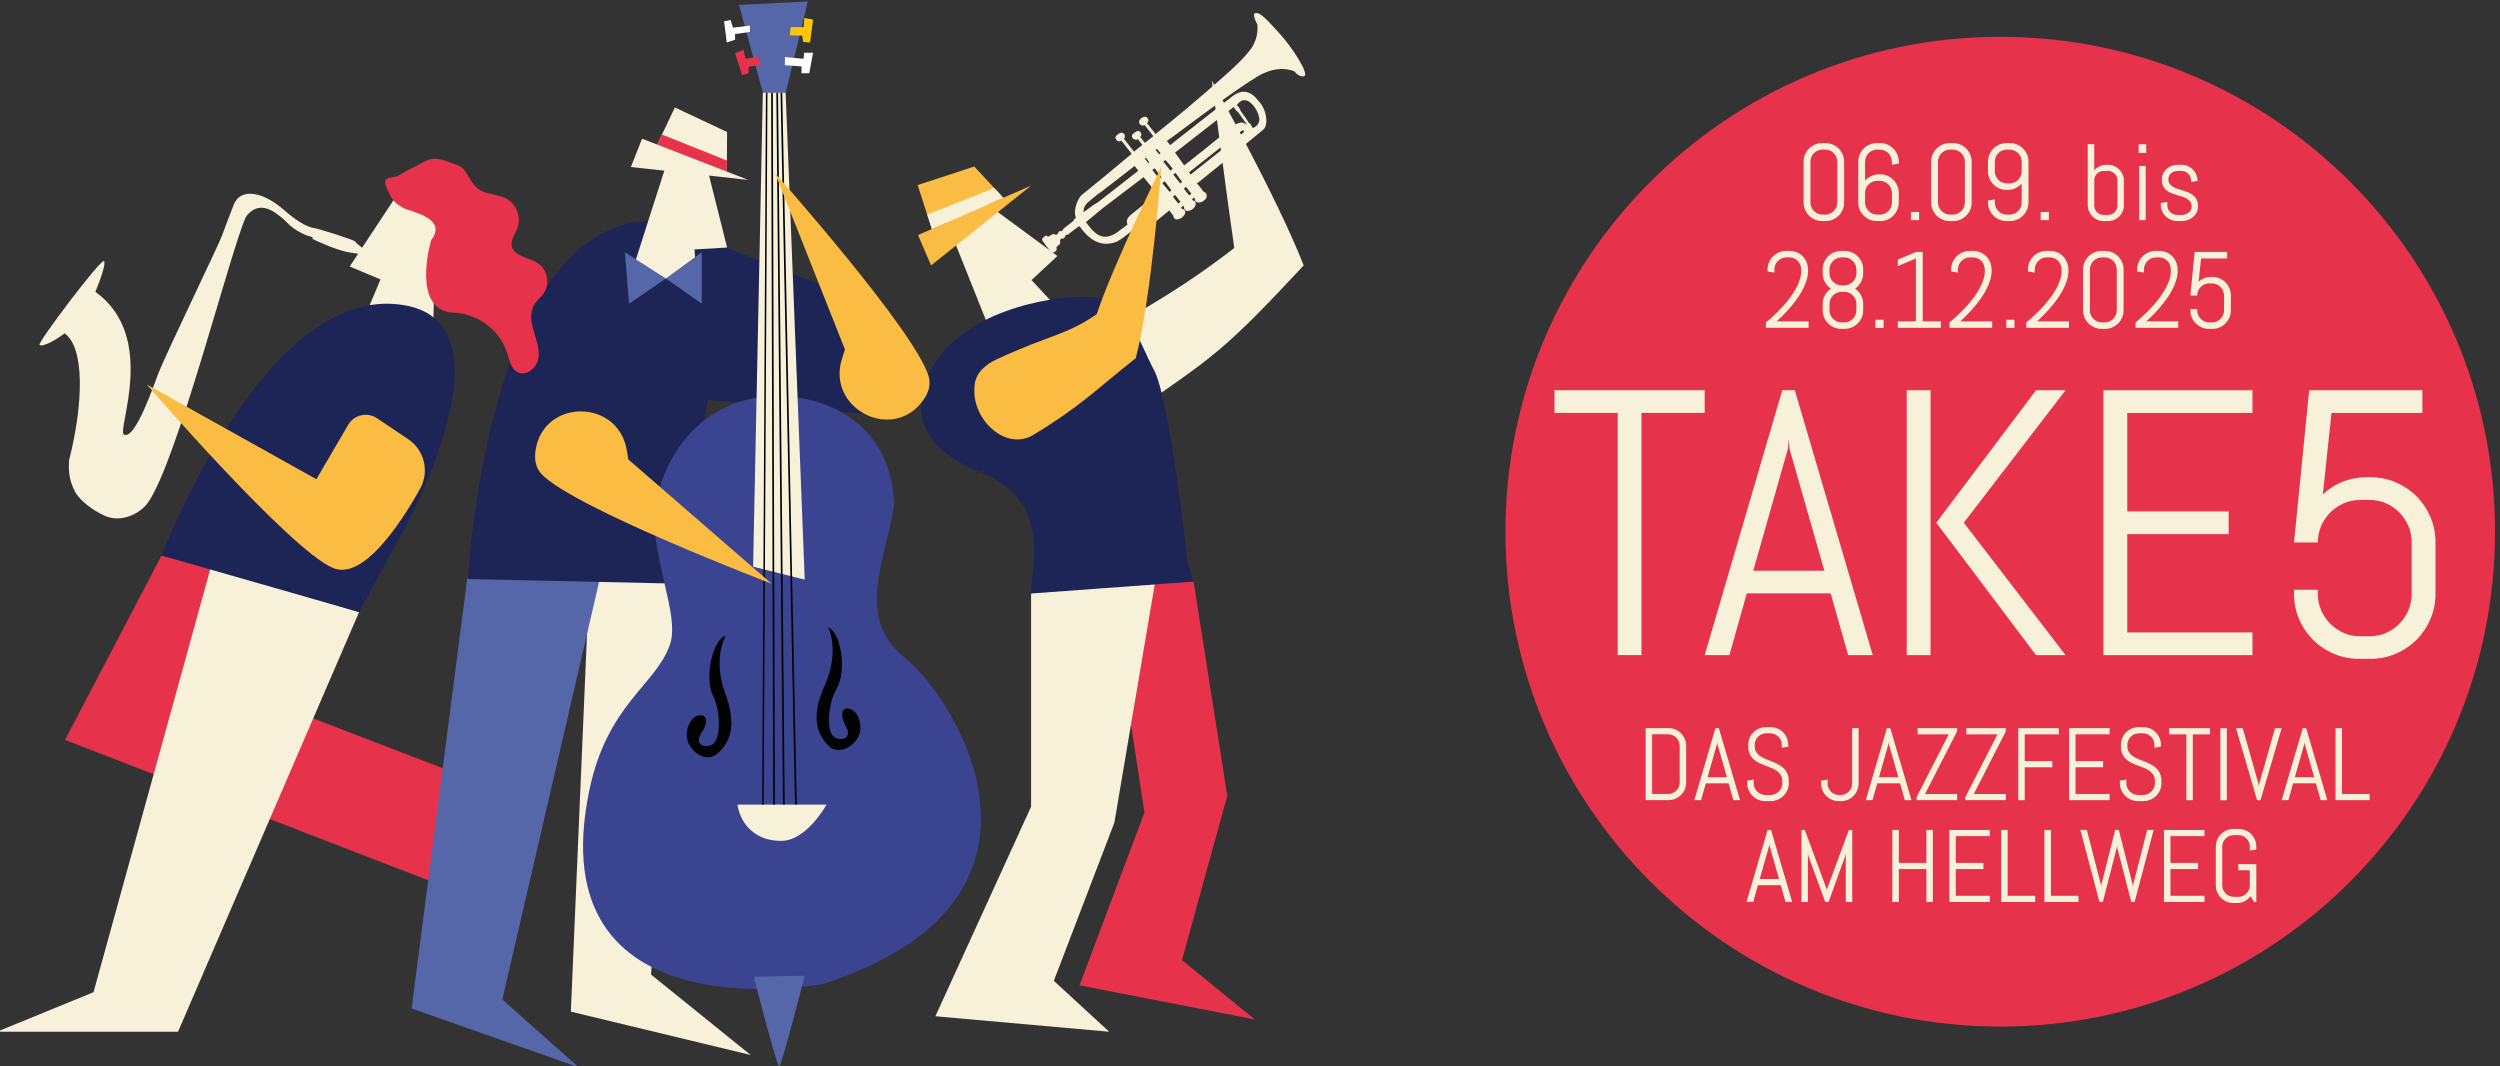 <?xml version="1.0" encoding="UTF-8" standalone="no"?>
<!DOCTYPE svg PUBLIC "-//W3C//DTD SVG 1.1//EN" "http://www.w3.org/Graphics/SVG/1.1/DTD/svg11.dtd">
<svg width="100%" height="100%" viewBox="0 0 1927 822" version="1.1" xmlns="http://www.w3.org/2000/svg" xmlns:xlink="http://www.w3.org/1999/xlink" xml:space="preserve" xmlns:serif="http://www.serif.com/" style="fill-rule:evenodd;clip-rule:evenodd;stroke-linejoin:round;stroke-miterlimit:2;">
    <rect x="0" y="0" width="1927" height="822" fill="#333333" stroke="none"/>
    <g transform="matrix(1,0,0,1,-3762.83,-7921.16)">
        <g id="Ebene-1" serif:id="Ebene 1">
        </g>
        <g id="Artboard11" transform="matrix(1.064,0,0,1,-958.969,3885.49)">
            <rect x="4436.81" y="4035.67" width="1810.07" height="821.828" style="fill:none;"/>
            <clipPath id="_clip1">
                <rect x="4436.81" y="4035.67" width="1810.07" height="821.828"/>
            </clipPath>
            <g clip-path="url(#_clip1)">
                <g transform="matrix(0.776,0,0,0.826,2354.52,5161.7)">
                    <g transform="matrix(4.167,0,0,4.167,3088.87,-1197.01)">
                        <path d="M0,34.418L-14.195,28.461L-11.771,22.686L-18.666,19.793L-5.589,0L0.9,2.724L0,34.418Z" style="fill:rgb(248,241,218);fill-rule:nonzero;"/>
                    </g>
                    <g transform="matrix(4.167,0,0,4.167,3016.09,-925.513)">
                        <path d="M0,-50.99C-0.234,-51.32 -8.949,-54.117 -9.516,-54.023C-12.214,-54.734 -14.786,-57.067 -16.482,-58.487C-20.415,-61.78 -25.609,-63.281 -27.213,-59.124C-27.593,-58.141 -29.48,-53.29 -29.78,-52.374C-30.363,-50.589 -42.032,-26.519 -44.039,-21.515C-44.91,-19.344 -49.195,-6.447 -51.777,-7.722C-53.485,-8.566 -44.111,-29.601 -58.173,-39.69C-56.786,-43.027 -55.82,-46.162 -56.241,-46.574C-56.912,-47.228 -71.299,-28.146 -70.694,-27.787C-69.767,-27.236 -66.505,-29.287 -65.065,-30.399C-60.533,-27.113 -60.856,-14.693 -64.067,-1.97C-64.067,-1.97 -64.068,-1.969 -64.068,-1.968C-64.226,0.322 -64.094,2.682 -62.567,5.381C-62.566,5.381 -62.566,5.382 -62.566,5.382C-61.334,7.251 -59.008,9.082 -56.237,10.39C-52.212,12.291 -47.966,9.689 -46.485,7.642C-39.89,-1.477 -27.961,-48.767 -24.501,-56.371C-24.327,-56.751 -23.698,-57.416 -23.157,-57.815C-21.456,-58.998 -19.452,-58.703 -17.127,-56.848C-14.936,-55.186 -15.089,-54.63 -12.61,-53.171C-11.673,-52.653 -10.68,-52.203 -9.528,-51.939C-9.546,-51.86 -9.624,-51.601 -9.451,-51.498C-8.297,-50.894 -3.445,-48.76 -1.091,-48.497C0.451,-48.242 1.993,-47.986 3.535,-47.731C3.946,-47.655 4.002,-48.007 3.726,-48.192C2.36,-49.074 0.671,-50.046 0,-50.99" style="fill:rgb(248,241,218);"/>
                    </g>
                    <g transform="matrix(4.167,0,0,4.167,3129.03,-662.903)">
                        <path d="M0,6.843L0,50.508L-8.984,29.744L-92.091,-2.363L-70.457,-43.665L-48.984,-38.256L-57.181,-15.147L0,6.843Z" style="fill:rgb(231,50,76);fill-rule:nonzero;"/>
                    </g>
                    <g transform="matrix(4.167,0,0,4.167,3019.84,-441.749)">
                        <path d="M0,-84.065L-33.261,-93.974L-59.494,1.059L-81.129,9.909L-40.564,9.909L0,-84.065Z" style="fill:rgb(248,241,218);fill-rule:nonzero;"/>
                    </g>
                    <g transform="matrix(0.415,4.146,4.146,-0.415,2885.49,-1101.77)">
                        <path d="M60.161,-18.085C60.161,-18.085 1.694,10.987 9.719,41.315C16.276,66.849 60.161,36.271 60.161,36.271L77.179,24.686L60.161,-18.085Z" style="fill:rgb(29,37,87);fill-rule:nonzero;"/>
                    </g>
                    <g transform="matrix(4.167,0,0,4.167,3036.52,-852.674)">
                        <path d="M0,-28.868L7.005,-24.166C10.66,-21.712 11.799,-16.863 9.642,-13.025C5.004,-4.778 -3.247,7.52 -9.903,4.648C-19.737,0.405 -51.522,-36.388 -51.522,-36.388L-13.571,-15.207L-6.438,-27.394C-5.118,-29.649 -2.17,-30.324 0,-28.868" style="fill:rgb(251,188,67);fill-rule:nonzero;"/>
                    </g>
                    <g transform="matrix(4.167,0,0,4.167,3826.25,-1224.81)">
                        <path d="M0,-7.385C0,-7.385 1.702,-5.263 2.066,-4.763C-0.162,-2.967 -2.391,-1.17 -4.619,0.627L-5.965,1.696L-6.78,2.339C-6.8,2.355 -6.82,2.371 -6.84,2.387C-7.448,2.867 -8.057,3.347 -8.666,3.827C-9.352,2.87 -10.037,1.913 -10.722,0.956C-7.148,-1.825 -3.574,-4.605 0,-7.385M0.441,-7.722C1.02,-8.155 1.885,-8.852 2.401,-9.256C2.661,-8.85 2.991,-8.421 3.333,-8.073C3.357,-8.085 3.381,-8.098 3.405,-8.11C4.069,-7.178 4.732,-6.245 5.396,-5.312C5.378,-5.3 5.36,-5.287 5.342,-5.274C4.415,-6.1 3.458,-5.805 2.489,-5.104C2.143,-5.594 0.589,-7.537 0.441,-7.722M3.885,-8.476C3.907,-8.508 3.929,-8.539 3.951,-8.57C3.723,-8.985 3.461,-9.376 3.141,-9.726C3.266,-9.864 3.391,-10.001 3.517,-10.139C4.172,-10.89 5.04,-10.937 5.81,-10.494C7.044,-9.613 7.823,-8.375 8.147,-6.779C8.291,-5.772 7.778,-5.039 6.719,-4.533C6.484,-4.914 6.248,-5.295 6.012,-5.675C5.967,-5.65 5.921,-5.624 5.876,-5.599C5.27,-6.599 4.614,-7.563 3.885,-8.476M4.608,-3.533L-6.984,5.675C-6.979,5.68 -6.974,5.686 -6.969,5.691C-7.051,5.747 -7.133,5.802 -7.215,5.858L-7.603,5.372L3.106,-3.055L3.106,-3.056L3.106,-3.055L3.717,-3.536C3.894,-3.677 4.07,-3.818 4.247,-3.958C4.524,-4.203 4.928,-3.744 4.608,-3.533M-11.256,4.552C-11.422,4.691 -11.563,4.873 -11.78,4.962C-12.293,4.308 -12.842,3.604 -13.365,2.936C-13.242,2.873 -12.95,2.73 -12.874,2.624C-12.302,3.199 -11.736,3.897 -11.256,4.552M-9.133,7.516L-9.557,7.863L-11.124,5.874L-10.61,5.49L-9.133,7.516ZM-7.556,10.547L-8.749,9.015L-8.265,8.615L-7.056,10.152L-7.556,10.547ZM-14.759,0.114L-13.977,1.103L-14.284,1.353L-15.066,0.357L-14.759,0.114ZM-13.745,6.45C-13.9,6.592 -14.074,6.695 -14.24,6.838C-14.76,6.197 -15.322,5.539 -15.802,4.841C-15.683,4.762 -15.392,4.535 -15.306,4.455C-14.771,5.093 -14.28,5.812 -13.745,6.45M-11.526,9.401L-11.954,9.738L-13.569,7.805L-13.016,7.369L-11.526,9.401ZM-9.999,12.368L-11.193,10.836L-10.709,10.436L-9.499,11.973L-9.999,12.368ZM-17.273,2.1L-16.494,3.084L-16.728,3.284L-17.52,2.281L-17.273,2.1ZM-20.711,14.96C-21.354,15.522 -21.729,16.174 -21.364,17.075C-22.216,17.71 -23.068,18.345 -23.92,18.981C-27.293,21.062 -28.983,18.761 -30.7,16.528C-29.43,15.477 -28.159,14.427 -26.889,13.376C-23.848,11.068 -20.808,8.76 -17.767,6.451C-16.763,7.695 -15.759,8.939 -14.755,10.182C-15.293,10.59 -19.632,14.109 -20.711,14.96M-30.331,12.165C-29.563,11.532 -28.795,10.9 -28.027,10.267L-27.128,9.644C-24.679,7.746 -22.23,5.847 -19.781,3.949C-19.504,4.303 -19.228,4.657 -18.951,5.011C-21.964,7.369 -24.977,9.726 -27.99,12.084L-28.903,12.623C-29.671,13.185 -30.44,13.747 -31.209,14.309C-31.274,13.537 -31.004,12.819 -30.331,12.165M10.002,-28.62C8.688,-29.924 7.578,-30.72 7.033,-30.11C6.829,-29.776 7.12,-28.859 7.715,-27.754C7.907,-25.88 7.496,-24.148 6.396,-22.427C4.623,-20.03 2.225,-17.876 -0.203,-15.733C-5.349,-11.202 -9.598,-7.606 -15.081,-3.203C-15.099,-3.224 -16.978,-5.625 -16.995,-5.646C-16.576,-6.041 -16.635,-6.458 -16.922,-6.827C-17.259,-7.216 -17.717,-7.118 -18.181,-6.811C-18.761,-6.385 -18.934,-5.932 -18.617,-5.447C-18.341,-5.111 -17.994,-4.987 -17.533,-5.206C-17.505,-5.173 -15.615,-2.759 -15.587,-2.726C-16.219,-2.225 -16.852,-1.724 -17.484,-1.223C-17.532,-1.289 -18.475,-2.498 -18.523,-2.565C-18.143,-2.881 -18.224,-3.325 -18.532,-3.693C-18.855,-4.02 -19.347,-3.881 -19.774,-3.536C-20.321,-3.181 -20.595,-2.742 -20.182,-2.25C-19.838,-1.897 -19.415,-1.813 -19.041,-2.047C-19.002,-2.003 -18.068,-0.815 -18.029,-0.771C-18.661,-0.269 -19.293,0.232 -19.925,0.734C-19.962,0.686 -22.133,-2.09 -22.17,-2.138C-21.807,-2.578 -21.888,-2.942 -22.172,-3.271C-22.498,-3.613 -22.944,-3.573 -23.423,-3.213C-23.878,-2.883 -24.307,-2.51 -23.883,-1.913C-23.609,-1.581 -23.192,-1.449 -22.718,-1.689C-22.669,-1.626 -20.485,1.164 -20.436,1.227C-22.912,3.28 -25.388,5.334 -27.864,7.387C-29.108,8.397 -30.352,9.406 -31.596,10.416C-32.167,10.798 -33.706,13.521 -32.927,15.578C-33.112,15.719 -33.284,15.848 -33.469,15.988C-33.435,16.038 -33.387,16.09 -33.353,16.139C-34.153,16.774 -34.98,17.417 -35.78,18.052C-35.813,18.082 -35.793,18.164 -35.77,18.225C-35.929,18.354 -36.089,18.482 -36.248,18.61C-36.333,18.537 -36.446,18.42 -36.548,18.502C-36.662,18.596 -36.776,18.691 -36.89,18.785C-36.927,18.816 -36.851,18.894 -36.822,18.94C-37.003,19.102 -37.165,19.246 -37.346,19.408C-37.603,19.274 -37.942,19.115 -38.215,19.255C-38.494,19.417 -38.772,19.578 -39.051,19.74C-39.314,19.825 -39.558,19.43 -39.727,19.564C-39.963,19.758 -40.199,19.952 -40.435,20.145C-40.5,20.271 -40.534,20.445 -40.442,20.622C-40.153,21.173 -39.222,22.302 -38.629,23.043C-38.441,23.278 -38.13,23.316 -37.885,23.335C-37.598,23.168 -37.375,22.982 -37.236,22.769C-37.189,22.575 -37.366,22.251 -37.27,22.112C-37.046,21.908 -36.821,21.705 -36.596,21.501C-36.389,21.341 -36.454,20.758 -36.493,20.518C-36.341,20.357 -36.196,20.27 -36.045,20.109C-35.88,20.325 -35.839,20.241 -35.697,20.177C-35.576,20.082 -35.445,19.938 -35.324,19.843C-35.265,19.781 -35.372,19.703 -35.414,19.63C-35.26,19.516 -35.106,19.402 -34.951,19.289C-34.921,19.337 -34.849,19.428 -34.821,19.404C-34.62,19.245 -34.418,19.087 -34.217,18.929C-33.577,18.443 -32.938,17.957 -32.298,17.471C-32.268,17.491 -32.237,17.512 -32.207,17.533C-32.172,17.511 -32.138,17.488 -32.103,17.466C-29.829,20.684 -27.144,22.253 -23.726,20.884C-22.568,20.223 -21.489,19.397 -20.445,18.495C-19.635,19.105 -18.734,19.289 -17.909,18.69C-15.924,17.104 -13.941,15.516 -11.982,13.887C-11.704,14.318 -11.414,14.74 -11.063,15.12C-11.11,15.224 -11.106,15.328 -11.052,15.432C-10.965,15.579 -10.844,15.719 -10.687,15.855C-9.74,16.276 -7.933,14.802 -8.55,13.928C-8.714,13.687 -8.89,13.599 -9.075,13.638C-9.179,13.516 -9.283,13.394 -9.387,13.272C-9.194,13.161 -9.033,13.018 -8.892,12.855C-8.74,13.015 -8.653,13.212 -8.682,13.474C-8.601,13.667 -8.496,13.879 -8.322,13.953C-7.187,14.334 -5.738,13.024 -6.163,12.032C-6.293,11.731 -6.458,11.673 -6.682,11.758C-6.739,11.611 -6.829,11.488 -6.952,11.388C-6.769,11.294 -6.598,11.179 -6.457,11.018C-6.299,11.186 -6.216,11.362 -6.246,11.549C-6.282,11.646 -6.193,11.788 -5.978,11.974C-5.146,12.607 -3.117,11.365 -3.726,10.173C-3.912,9.849 -4.071,9.774 -4.215,9.838C-4.754,9.156 -5.294,8.474 -5.834,7.792C-5.786,7.754 -5.738,7.715 -5.69,7.677C-5.677,7.703 -5.664,7.73 -5.651,7.756C-3.587,6.128 8.801,-3.926 9.102,-4.236C10.194,-5.278 9.75,-7.965 8.833,-9.468C8.412,-10.157 7.868,-10.762 7.326,-11.366C5.619,-13.21 3.695,-12.864 2.268,-11.753C1.837,-11.45 -1.59,-8.768 -2.784,-7.816L-10.964,-1.398C-11.251,-1.17 -11.538,-0.942 -11.825,-0.715C-12.065,-1.023 -12.305,-1.332 -12.544,-1.641C-12.358,-1.782 -12.171,-1.923 -11.984,-2.065L-11.608,-2.317C-8.807,-4.429 -2.269,-9.208 -2.269,-9.208C1.094,-11.68 4.488,-14.102 8.036,-16.277C10.648,-17.706 13.292,-18.262 15.991,-17.26C16.572,-16.575 17.3,-16.012 18.143,-16.126C18.845,-16.299 18.171,-17.915 17.128,-19.641C15.233,-22.973 12.68,-25.841 10.002,-28.62" style="fill:rgb(248,241,218);fill-rule:nonzero;"/>
                    </g>
                    <g transform="matrix(4.167,0,0,4.167,3616.65,-1186.49)">
                        <path d="M0,36.267L11.942,25.162L7.425,20.305L13.225,14.911L-7.002,0L-12.461,5.077L0,36.267Z" style="fill:rgb(248,241,218);fill-rule:nonzero;"/>
                    </g>
                    <g transform="matrix(4.167,0,0,4.167,3541.64,-1161.73)">
                        <path d="M0,4.286L2.922,11.077L25.33,-6.791L0,4.286Z" style="fill:rgb(251,188,67);fill-rule:nonzero;"/>
                    </g>
                    <g transform="matrix(3.959,-1.298,-1.298,-3.959,3539.59,-1177.5)">
                        <path d="M1.363,2.846L14.705,2.846L18.71,-5.832L1.323,-7.499L1.363,2.846Z" style="fill:rgb(251,188,67);fill-rule:nonzero;"/>
                    </g>
                    <g transform="matrix(3.818,-1.669,-1.669,-3.818,3564.83,-1138.64)">
                        <path d="M-1.211,3.38L16.256,3.38L15.275,6.179L-0.872,6.775L-1.211,3.38Z" style="fill:rgb(248,241,218);fill-rule:nonzero;"/>
                    </g>
                    <g transform="matrix(4.167,0,0,4.167,3720.06,-411.886)">
                        <path d="M0,-98.111L18.913,-98.069L26.465,-50.122L16.316,-13.292L32.632,0L-6.634,-7.647L7.906,-46.337L0,-98.111Z" style="fill:rgb(231,50,76);fill-rule:nonzero;"/>
                    </g>
                    <g transform="matrix(4.167,0,0,4.167,3647.19,-474.374)">
                        <path d="M0,-80.409L30.366,-98.148L18.657,-29.082L5.096,6.337L17.49,17.739L-21.44,14.276L0,-32.66L0,-80.409Z" style="fill:rgb(248,241,218);fill-rule:nonzero;"/>
                    </g>
                    <g transform="matrix(4.167,0,0,4.167,3721.16,-1197.89)">
                        <path d="M0,33.779C0,33.779 -14.864,42.109 -11.357,47.564C-7.849,53.02 1.182,55.422 11.476,48.239C23.298,39.991 27.046,37.283 43.315,19.757C37.482,4.741 22.736,-21.643 22.736,-21.643C22.736,-21.643 26.322,6.137 27.77,15.857C21.248,20.871 13.786,26.212 0,33.779" style="fill:rgb(248,241,218);fill-rule:nonzero;"/>
                    </g>
                    <g transform="matrix(4.167,0,0,4.167,3798.87,-1077.68)">
                        <path d="M0,61.721L-36.403,64.383C-36.583,59.44 -31.223,43.561 -47.811,37.209C-64.394,30.858 -62.631,19.393 -57.513,12.158C-49.219,-0.016 -29.286,-2.662 -22.05,-1.958C-14.815,-1.249 -12.348,7.749 -8.818,14.45C-5.288,21.156 -1.408,56.793 -1.408,56.793C-1.408,56.793 -0.884,58.736 0,61.721" style="fill:rgb(29,37,87);fill-rule:nonzero;"/>
                    </g>
                    <g transform="matrix(4.167,0,0,4.167,3594.42,-1146.58)">
                        <path d="M0,34.455C-0.01,34.627 -0.021,34.799 -0.031,34.974C-0.474,42.105 7.065,49.093 13.178,45.396C23.539,39.129 27.179,35.31 36.124,28.208C39.695,14.474 41.84,-14.638 41.84,-14.638C41.84,-14.638 30.971,7.441 27.37,18.367C20.275,23.218 17.127,22.838 5.029,28.439C2.397,29.657 0.172,31.559 0,34.455" style="fill:rgb(251,188,67);fill-rule:nonzero;"/>
                    </g>
                    <g transform="matrix(4.167,0,0,4.167,3317.66,-976.552)">
                        <path d="M0,-41.587L46.301,-23.345L53.615,-7.696L43.095,0L-2.544,-4.07L0,-41.587Z" style="fill:rgb(29,37,87);fill-rule:nonzero;"/>
                    </g>
                    <g transform="matrix(4.167,0,0,4.167,3237.21,-384.772)">
                        <path d="M0,-118.499L21.985,-119.944L13.232,-16.568L35.56,1.445L-4.722,-8.261L0,-118.499Z" style="fill:rgb(248,241,218);fill-rule:nonzero;"/>
                    </g>
                    <g transform="matrix(4.167,0,0,4.167,3120.84,-370.944)">
                        <path d="M0,-108.651L29.925,-109.521L7.856,-14.306L24.935,0.87L-12.469,-12.283L0,-108.651Z" style="fill:rgb(85,103,169);fill-rule:nonzero;"/>
                    </g>
                    <g transform="matrix(2.29,3.481,3.481,-2.29,3034.91,-1013.27)">
                        <path d="M49.587,-7.776C49.587,-7.776 -9.567,35.898 3.088,66.651C13.55,92.568 49.587,55.386 49.587,55.386L77.086,32.106L49.587,-7.776Z" style="fill:rgb(29,37,87);fill-rule:nonzero;"/>
                    </g>
                    <g transform="matrix(4.167,0,0,4.167,3271.92,-1225.97)">
                        <path d="M0,29.924L15.021,29.034L14.659,22.923L21.954,22.491L16.314,0L9.448,0.407L0,29.924Z" style="fill:rgb(248,241,218);fill-rule:nonzero;"/>
                    </g>
                    <g transform="matrix(3.77,1.773,1.773,-3.77,3329.18,-1266.62)">
                        <path d="M-2.792,-2.278L10.147,-2.278L14.032,-10.695L-2.83,-12.311L-2.792,-2.278Z" style="fill:rgb(248,241,218);fill-rule:nonzero;"/>
                    </g>
                    <g transform="matrix(3.923,1.405,1.405,-3.923,3300.54,-1236.1)">
                        <path d="M0.008,-2.772L16.948,-2.772L15.998,-0.058L0.337,0.52L0.008,-2.772Z" style="fill:rgb(231,50,76);fill-rule:nonzero;"/>
                    </g>
                    <g transform="matrix(4.167,0,0,4.167,3339.72,-1079.92)">
                        <path d="M0,-11.512L0,0L-8.033,-5.617L0,-11.512Z" style="fill:rgb(85,103,169);fill-rule:nonzero;"/>
                    </g>
                    <g transform="matrix(4.167,0,0,4.167,3271.92,-1127.88)">
                        <path d="M0,11.512C0.285,11.322 8.24,5.895 8.24,5.895L-0.948,0L0,11.512Z" style="fill:rgb(85,103,169);fill-rule:nonzero;"/>
                    </g>
                    <g transform="matrix(4.162,-0.207,-0.207,-4.162,3372.63,-1357.03)">
                        <path d="M0.48,0.372L15.913,0.372L9.934,-19.81L4.835,-19.556L0.48,0.372Z" style="fill:rgb(85,103,169);fill-rule:nonzero;"/>
                    </g>
                    <g transform="matrix(4.167,0,0,4.167,3383.47,-1309.08)">
                        <path d="M0,1.99L2.68,1.471L2.191,-0.347L-0.663,0.173L-1.15,-1.817L-3.032,-1.126L-1.475,3.807L0,3.418L0,1.99Z" style="fill:rgb(231,50,76);fill-rule:nonzero;"/>
                    </g>
                    <g transform="matrix(4.167,0,0,4.167,3433.47,-1340.02)">
                        <path d="M0,2.409L-2.729,2.356L-2.559,0.481L0.343,0.505L0.482,-1.539L2.455,-1.179L1.764,3.948L0.244,3.816L0,2.409Z" style="fill:rgb(253,198,7);fill-rule:nonzero;"/>
                    </g>
                    <g transform="matrix(4.167,0,0,4.167,3417.35,-1298.9)">
                        <path d="M0,-2.661L0,-0.844L3.731,-0.562L3.731,0.974L5.452,0.974L6.323,-3.635L4.349,-3.635L4.154,-2.272L0,-2.661Z" style="fill:white;fill-rule:nonzero;"/>
                    </g>
                    <g transform="matrix(4.167,0,0,4.167,3360.56,-1324.84)">
                        <path d="M0,-4.442L1.471,-4.745L1.991,-3.014L5.798,-3.49L5.798,-2.062L2.467,-1.586L2.467,-0.331L0.606,0.303L0,-4.442Z" style="fill:white;fill-rule:nonzero;"/>
                    </g>
                    <g transform="matrix(4.167,0,0,4.167,3284.01,-1195.35)">
                        <path d="M0,-9.229L-2.506,-2.884L23.782,0L0,-9.229Z" style="fill:rgb(248,241,218);fill-rule:nonzero;"/>
                    </g>
                    <g transform="matrix(4.167,0,0,4.167,3452.82,-943.834)">
                        <path d="M0,119.714C0,119.714 -63.926,131.93 -52.32,76.314C-48.292,57.009 -37.382,52.722 -34.282,43.75C-32.292,37.992 -36.675,28.971 -37.748,17.206C-38.233,6.112 -29.577,-12.216 -9.853,-11.919C4.065,-11.709 15.464,-3.249 15.97,12.239C14.311,24.112 6.971,37.633 18.323,46.624C29.675,55.614 58.246,100.96 0,119.714" style="fill:rgb(59,68,145);fill-rule:nonzero;"/>
                    </g>
                    <g transform="matrix(4.042,1.013,1.013,-4.042,3336.09,-846.728)">
                        <path d="M12.728,0.144L24.648,0.144L-6.009,104.87L-10.96,103.628L12.728,0.144Z" style="fill:rgb(248,241,218);fill-rule:nonzero;"/>
                    </g>
                    <g transform="matrix(4.167,0,0,4.167,3362.16,-652.069)">
                        <path d="M0,-28.271C-2.897,-27.552 -4.926,-18.922 -2.774,-14.641C-1.087,-11.285 -1.124,-4.909 -3.029,-3.915C-4.933,-2.922 -7.046,-4.137 -5.522,-6.38C-3.998,-8.622 -3.992,-10.921 -6.131,-10.441C-8.27,-9.961 -9.591,-6.194 -8.111,-3.767C-6.631,-1.341 -3.723,0 -1.55,-2.171C0.624,-4.341 2.804,-7.787 -0.282,-15.84C-1.515,-19.059 -2.051,-24.567 0,-28.271" style="fill:rgb(1,3,3);fill-rule:nonzero;"/>
                    </g>
                    <g transform="matrix(4.167,0,0,4.167,3457.82,-658.92)">
                        <path d="M0,-28.461C2.84,-27.544 4.271,-18.795 1.829,-14.672C-0.084,-11.44 -0.486,-5.077 1.345,-3.955C3.176,-2.833 5.368,-3.899 4.002,-6.241C2.636,-8.584 2.789,-10.877 4.889,-10.251C6.99,-9.625 8.048,-5.776 6.405,-3.457C4.761,-1.138 1.769,0 -0.25,-2.316C-2.269,-4.631 -4.208,-8.219 -0.575,-16.041C0.877,-19.167 1.791,-24.624 0,-28.461" style="fill:rgb(1,3,3);fill-rule:nonzero;"/>
                    </g>
                    <g transform="matrix(4.167,0,0,4.167,3373.05,-578.05)">
                        <path d="M0,-8.246L19.953,-8.246C19.953,-8.246 15.603,-0.254 9.977,-0.127C4.35,0 0.724,-3.552 0,-8.246" style="fill:rgb(248,241,218);fill-rule:nonzero;"/>
                    </g>
                    <g transform="matrix(4.167,0,0,4.167,3388.28,-368.296)">
                        <path d="M0,-20.037C0,-20.037 5.201,0.219 5.708,0.092C6.216,-0.035 11.417,-20.256 11.417,-20.256L0,-20.037Z" style="fill:rgb(85,103,169);fill-rule:nonzero;"/>
                    </g>
                    <g transform="matrix(-4.167,-0.022,-0.022,4.167,3401.39,-1276.65)">
                        <rect x="0.079" y="-0" width="0.34" height="159.421" style="fill:rgb(1,3,3);"/>
                    </g>
                    <g transform="matrix(-0.012,-4.167,-4.167,0.012,3738.42,-945.667)">
                        <rect x="-79.751" y="79.519" width="159.42" height="0.381" style="fill:rgb(1,3,3);"/>
                    </g>
                    <g transform="matrix(-0.039,-4.166,-4.166,0.039,3745.34,-949.946)">
                        <rect x="-80.267" y="79.52" width="159.425" height="0.381" style="fill:rgb(1,3,3);"/>
                    </g>
                    <g transform="matrix(-0.085,-4.166,-4.166,0.085,3752.82,-957.362)">
                        <rect x="-81.171" y="79.523" width="159.453" height="0.38" style="fill:rgb(1,3,3);"/>
                    </g>
                    <g transform="matrix(4.167,0,0,4.167,3470.63,-1123.7)">
                        <path d="M0,22.882C-3.491,33.881 11.057,41.593 18.023,32.392C19.366,30.62 19.974,28.762 19.439,26.873C16.586,16.8 -14.998,-18.711 -14.998,-18.711L0.668,20.776L0,22.882Z" style="fill:rgb(251,188,67);fill-rule:nonzero;"/>
                    </g>
                    <g transform="matrix(4.167,0,0,4.167,3269.68,-866.449)">
                        <path d="M0,-18.489C-1.972,-29.859 -18.437,-29.997 -20.378,-18.621C-20.752,-16.429 -20.436,-14.499 -19.091,-13.07C-11.916,-5.446 32.482,11.508 32.482,11.508L0.377,-16.312L0,-18.489Z" style="fill:rgb(251,188,67);fill-rule:nonzero;"/>
                    </g>
                    <g transform="matrix(4.167,0,0,4.167,3087.2,-1090.99)">
                        <path d="M0,-11.581C3.827,-16.438 -4.676,-17.973 -6.01,-18.65C-7.344,-19.327 -8.457,-20.105 -9.126,-21.443C-10.598,-24.387 -11.187,-25.418 -8.243,-25.712C-7.526,-25.784 -6.233,-26.704 -5.593,-27.037C-4.628,-27.539 -2.57,-28.569 -1.619,-29.097C1.03,-30.569 2.879,-29.341 5.446,-28.509C8.014,-27.676 7.947,-25.838 9.715,-23.798C11.629,-21.59 14.384,-22.081 16.707,-20.925C19.05,-19.759 20.247,-16.704 19.32,-14.257C18.827,-12.954 17.806,-11.731 18.018,-10.353C18.396,-7.892 21.856,-7.723 23.933,-6.348C26.063,-4.938 26.658,-1.668 25.161,0.402C24.557,1.236 23.693,1.862 23.133,2.725C21.981,4.501 22.357,6.841 22.966,8.868C23.575,10.895 24.386,12.989 23.972,15.065C23.557,17.14 21.247,18.988 19.362,18.027C17.882,17.273 17.533,15.375 17.039,13.789C15.502,8.852 10.749,5.09 5.59,4.729C4.681,4.666 3.754,4.645 2.903,4.317C-3.974,1.667 -0.022,-11.553 0,-11.581" style="fill:rgb(231,50,76);fill-rule:nonzero;"/>
                    </g>
                </g>
                <g transform="matrix(0.483,0,0,0.514,3320.26,-621.786)">
                    <g transform="matrix(0,-4.167,-4.167,0,5313.81,9116.41)">
                        <path d="M-178.095,-178.095C-276.454,-178.095 -356.19,-98.359 -356.19,0C-356.19,98.359 -276.454,178.095 -178.095,178.095C-79.736,178.095 0,98.359 0,0C0,-98.359 -79.736,-178.095 -178.095,-178.095" style="fill:rgb(231,50,76);fill-rule:nonzero;"/>
                    </g>
                    <g transform="matrix(4.167,0,0,4.167,4775.76,10009.5)">
                        <path d="M0,-78.982L0,8.177L-8.576,8.177L-8.576,-78.982L-31.313,-78.982L-31.313,-87.159L22.737,-87.159L22.737,-78.982L0,-78.982Z" style="fill:rgb(248,241,218);fill-rule:nonzero;"/>
                    </g>
                    <g transform="matrix(4.167,0,0,4.167,4943.35,9772.98)">
                        <path d="M0,34.571L25.596,34.571L13.031,-9.374L12.765,-12.898L12.499,-9.374L0,34.571ZM27.856,42.748L-2.327,42.748L-8.576,64.954L-17.485,64.954L10.438,-30.383L14.959,-30.383L43.014,64.954L34.172,64.954L27.856,42.748Z" style="fill:rgb(248,241,218);fill-rule:nonzero;"/>
                    </g>
                    <g transform="matrix(4.167,0,0,4.167,5367.46,9646.38)">
                        <path d="M0,95.336L-35.901,47.668L0,0L10.637,0L-25.995,47.668L10.637,95.336L0,95.336ZM-46.538,0L-37.962,0L-37.962,95.336L-46.538,95.336L-46.538,0Z" style="fill:rgb(248,241,218);fill-rule:nonzero;"/>
                    </g>
                    <g transform="matrix(4.167,0,0,4.167,5468.57,9646.38)">
                        <path d="M0,95.336L0,0L53.652,0L53.652,8.177L8.576,8.177L8.576,43.612L45.075,43.612L45.075,51.79L8.576,51.79L8.576,87.159L53.652,87.159L53.652,95.336L0,95.336Z" style="fill:rgb(248,241,218);fill-rule:nonzero;"/>
                    </g>
                    <g transform="matrix(4.167,0,0,4.167,5959.01,9705.94)">
                        <path d="M0,68.078C-1.219,70.916 -2.891,73.397 -5.018,75.524C-7.146,77.652 -9.629,79.325 -12.465,80.544C-15.302,81.762 -18.338,82.372 -21.573,82.372L-25.628,82.372C-28.865,82.372 -31.912,81.762 -34.769,80.544C-37.629,79.325 -40.121,77.652 -42.249,75.524C-44.376,73.397 -46.05,70.916 -47.267,68.078C-48.489,65.242 -49.097,62.207 -49.097,58.97L-49.097,57.507L-40.52,57.507L-40.52,58.97C-40.52,61.097 -40.121,63.082 -39.324,64.919C-38.526,66.76 -37.428,68.376 -36.034,69.774C-34.636,71.169 -33.019,72.266 -31.179,73.064C-29.342,73.862 -27.357,74.261 -25.229,74.261L-21.972,74.261C-19.844,74.261 -17.861,73.862 -16.02,73.064C-14.184,72.266 -12.577,71.169 -11.201,69.774C-9.828,68.376 -8.742,66.76 -7.944,64.919C-7.146,63.082 -6.747,61.097 -6.747,58.97L-6.747,40.488C-6.747,38.36 -7.146,36.377 -7.944,34.538C-8.742,32.7 -9.828,31.081 -11.201,29.683C-12.577,28.289 -14.184,27.191 -16.02,26.393C-17.861,25.595 -19.844,25.197 -21.972,25.197L-25.229,25.197C-27.357,25.197 -29.342,25.595 -31.179,26.393C-33.019,27.191 -34.636,28.289 -36.034,29.683C-37.428,31.081 -38.526,32.7 -39.324,34.538C-40.121,36.377 -40.52,38.36 -40.52,40.488L-49.097,40.488L-43.645,-14.294L-2.891,-14.294L-2.891,-6.117L-35.601,-6.117L-38.725,23.202C-36.687,21.253 -34.317,19.735 -31.612,18.647C-28.909,17.562 -26.006,17.019 -22.902,17.019L-21.573,17.019C-18.338,17.019 -15.302,17.629 -12.465,18.848C-9.629,20.068 -7.146,21.739 -5.018,23.867C-2.891,25.994 -1.219,28.487 0,31.347C1.22,34.204 1.829,37.253 1.829,40.488L1.829,58.97C1.829,62.207 1.22,65.242 0,68.078" style="fill:rgb(248,241,218);fill-rule:nonzero;"/>
                    </g>
                    <g transform="matrix(4.167,0,0,4.167,4833.02,10234.5)">
                        <path d="M0,-13.158C0,-13.737 -0.108,-14.277 -0.325,-14.776C-0.543,-15.276 -0.841,-15.717 -1.221,-16.097C-1.599,-16.476 -2.04,-16.775 -2.54,-16.991C-3.041,-17.208 -3.579,-17.316 -4.158,-17.316L-9.925,-17.316L-9.925,4.158L-4.158,4.158C-3.579,4.158 -3.041,4.05 -2.54,3.833C-2.04,3.617 -1.599,3.322 -1.221,2.948C-0.841,2.574 -0.543,2.137 -0.325,1.637C-0.108,1.138 0,0.598 0,0.019L0,-13.158ZM1.835,2.496C1.503,3.267 1.049,3.941 0.469,4.521C-0.108,5.098 -0.786,5.554 -1.563,5.885C-2.342,6.217 -3.17,6.382 -4.05,6.382L-12.256,6.382L-12.256,-19.54L-4.05,-19.54C-3.17,-19.54 -2.342,-19.373 -1.563,-19.043C-0.786,-18.71 -0.108,-18.256 0.469,-17.677C1.049,-17.099 1.503,-16.421 1.835,-15.644C2.165,-14.868 2.331,-14.037 2.331,-13.158L2.331,0.019C2.331,0.898 2.165,1.725 1.835,2.496" style="fill:rgb(248,241,218);fill-rule:nonzero;"/>
                    </g>
                    <g transform="matrix(4.167,0,0,4.167,4874.82,10187.5)">
                        <path d="M0,9.401L6.96,9.401L3.543,-2.547L3.47,-3.506L3.398,-2.547L0,9.401ZM7.575,11.625L-0.633,11.625L-2.331,17.662L-4.754,17.662L2.838,-8.261L4.067,-8.261L11.695,17.662L9.292,17.662L7.575,11.625Z" style="fill:rgb(248,241,218);fill-rule:nonzero;"/>
                    </g>
                    <g transform="matrix(4.167,0,0,4.167,4996.62,10178.1)">
                        <path d="M0,13.922C0,14.801 -0.179,15.626 -0.534,16.397C-0.889,17.168 -1.366,17.844 -1.962,18.422C-2.559,19.001 -3.252,19.455 -4.04,19.788C-4.83,20.118 -5.664,20.283 -6.544,20.283L-8.407,20.283C-9.287,20.283 -10.121,20.118 -10.911,19.788C-11.699,19.455 -12.392,19.001 -12.989,18.422C-13.585,17.844 -14.062,17.168 -14.417,16.397C-14.772,15.626 -14.949,14.801 -14.949,13.922L-14.949,12.891L-12.618,12.511L-12.618,13.922C-12.618,14.499 -12.501,15.039 -12.265,15.538C-12.031,16.04 -11.714,16.479 -11.317,16.859C-10.918,17.239 -10.459,17.537 -9.934,17.753C-9.41,17.97 -8.857,18.078 -8.28,18.078L-6.652,18.078C-6.075,18.078 -5.526,17.97 -5.007,17.753C-4.49,17.537 -4.033,17.239 -3.634,16.859C-3.237,16.479 -2.92,16.04 -2.686,15.538C-2.45,15.039 -2.333,14.499 -2.333,13.922L-2.333,13.143C-2.333,12.252 -2.507,11.512 -2.857,10.921C-3.206,10.33 -3.67,9.827 -4.249,9.411C-4.827,8.995 -5.482,8.643 -6.21,8.353C-6.939,8.064 -7.689,7.775 -8.46,7.486C-9.232,7.196 -9.982,6.877 -10.711,6.527C-11.441,6.178 -12.094,5.741 -12.672,5.217C-13.251,4.692 -13.714,4.052 -14.064,3.292C-14.413,2.533 -14.588,1.6 -14.588,0.491L-14.588,0.002C-14.588,-0.877 -14.423,-1.703 -14.091,-2.475C-13.76,-3.246 -13.304,-3.92 -12.727,-4.499C-12.147,-5.077 -11.471,-5.533 -10.692,-5.863C-9.915,-6.196 -9.087,-6.361 -8.208,-6.361L-6.544,-6.361C-5.664,-6.361 -4.84,-6.196 -4.069,-5.863C-3.298,-5.533 -2.621,-5.077 -2.044,-4.499C-1.465,-3.92 -1.011,-3.246 -0.678,-2.475C-0.348,-1.703 -0.182,-0.877 -0.182,0.002L-0.182,0.671L-2.513,1.051L-2.513,0.002C-2.513,-0.577 -2.621,-1.115 -2.838,-1.616C-3.056,-2.116 -3.351,-2.552 -3.725,-2.927C-4.099,-3.299 -4.536,-3.595 -5.036,-3.812C-5.535,-4.028 -6.075,-4.137 -6.652,-4.137L-8.1,-4.137C-8.677,-4.137 -9.216,-4.028 -9.716,-3.812C-10.217,-3.595 -10.656,-3.299 -11.036,-2.927C-11.416,-2.552 -11.714,-2.116 -11.931,-1.616C-12.147,-1.115 -12.258,-0.577 -12.258,0.002L-12.258,0.491C-12.258,1.323 -12.083,2.022 -11.733,2.588C-11.384,3.154 -10.918,3.638 -10.341,4.043C-9.762,4.445 -9.108,4.795 -8.379,5.091C-7.649,5.386 -6.901,5.688 -6.128,5.995C-5.359,6.301 -4.608,6.639 -3.879,7.008C-3.149,7.374 -2.496,7.826 -1.917,8.362C-1.339,8.9 -0.874,9.553 -0.524,10.324C-0.175,11.096 0,12.036 0,13.143L0,13.922Z" style="fill:rgb(248,241,218);fill-rule:nonzero;"/>
                    </g>
                    <g transform="matrix(4.167,0,0,4.167,5099.31,10169.3)">
                        <path d="M0,18.511C-0.332,19.282 -0.786,19.958 -1.364,20.536C-1.943,21.115 -2.618,21.569 -3.389,21.902C-4.16,22.232 -4.986,22.397 -5.866,22.397L-6.607,22.397C-7.486,22.397 -8.316,22.232 -9.093,21.902C-9.87,21.569 -10.548,21.115 -11.125,20.536C-11.705,19.958 -12.159,19.282 -12.491,18.511C-12.822,17.74 -12.987,16.915 -12.987,16.036L-12.987,15.005L-10.656,14.625L-10.656,16.036C-10.656,16.613 -10.548,17.153 -10.331,17.652C-10.113,18.154 -9.815,18.593 -9.437,18.973C-9.057,19.352 -8.616,19.651 -8.117,19.867C-7.617,20.084 -7.078,20.192 -6.498,20.192L-5.974,20.192C-5.408,20.192 -4.872,20.084 -4.365,19.867C-3.86,19.651 -3.419,19.352 -3.045,18.973C-2.673,18.593 -2.376,18.154 -2.16,17.652C-1.943,17.153 -1.835,16.613 -1.835,16.036L-1.835,-3.886L0.498,-3.886L0.498,16.036C0.498,16.915 0.331,17.74 0,18.511" style="fill:rgb(248,241,218);fill-rule:nonzero;"/>
                    </g>
                    <g transform="matrix(4.167,0,0,4.167,5131.96,10187.5)">
                        <path d="M0,9.401L6.96,9.401L3.543,-2.547L3.47,-3.506L3.398,-2.547L0,9.401ZM7.575,11.625L-0.633,11.625L-2.331,17.662L-4.754,17.662L2.838,-8.261L4.067,-8.261L11.695,17.662L9.292,17.662L7.575,11.625Z" style="fill:rgb(248,241,218);fill-rule:nonzero;"/>
                    </g>
                    <g transform="matrix(4.167,0,0,4.167,5188.38,10153.1)">
                        <path d="M0,25.923L0,24.819L11.551,2.225L0.363,2.225L0.363,0L14.588,0L14.588,1.121L3.037,23.699L14.588,23.699L14.588,25.923L0,25.923Z" style="fill:rgb(248,241,218);fill-rule:nonzero;"/>
                    </g>
                    <g transform="matrix(4.167,0,0,4.167,5261.51,10153.1)">
                        <path d="M0,25.923L0,24.819L11.551,2.225L0.363,2.225L0.363,0L14.588,0L14.588,1.121L3.037,23.699L14.588,23.699L14.588,25.923L0,25.923Z" style="fill:rgb(248,241,218);fill-rule:nonzero;"/>
                    </g>
                    <g transform="matrix(4.167,0,0,4.167,5350.54,10251.9)">
                        <path d="M0,-21.474L0,-11.84L9.925,-11.84L9.925,-9.615L0,-9.615L0,2.224L-2.331,2.224L-2.331,-23.698L12.256,-23.698L12.256,-21.474L0,-21.474Z" style="fill:rgb(248,241,218);fill-rule:nonzero;"/>
                    </g>
                    <g transform="matrix(4.167,0,0,4.167,5417.04,10153.1)">
                        <path d="M0,25.923L0,0L14.586,0L14.586,2.225L2.331,2.225L2.331,11.859L12.256,11.859L12.256,14.083L2.331,14.083L2.331,23.699L14.586,23.699L14.586,25.923L0,25.923Z" style="fill:rgb(248,241,218);fill-rule:nonzero;"/>
                    </g>
                    <g transform="matrix(4.167,0,0,4.167,5555.56,10178.1)">
                        <path d="M0,13.922C0,14.801 -0.179,15.626 -0.534,16.397C-0.889,17.168 -1.366,17.844 -1.962,18.422C-2.559,19.001 -3.252,19.455 -4.04,19.788C-4.83,20.118 -5.664,20.283 -6.544,20.283L-8.407,20.283C-9.287,20.283 -10.121,20.118 -10.911,19.788C-11.699,19.455 -12.392,19.001 -12.989,18.422C-13.585,17.844 -14.062,17.168 -14.417,16.397C-14.773,15.626 -14.949,14.801 -14.949,13.922L-14.949,12.891L-12.618,12.511L-12.618,13.922C-12.618,14.499 -12.501,15.039 -12.265,15.538C-12.032,16.04 -11.714,16.479 -11.317,16.859C-10.918,17.239 -10.459,17.537 -9.934,17.753C-9.41,17.97 -8.857,18.078 -8.28,18.078L-6.652,18.078C-6.075,18.078 -5.526,17.97 -5.007,17.753C-4.49,17.537 -4.033,17.239 -3.634,16.859C-3.237,16.479 -2.92,16.04 -2.686,15.538C-2.45,15.039 -2.333,14.499 -2.333,13.922L-2.333,13.143C-2.333,12.252 -2.507,11.512 -2.857,10.921C-3.206,10.33 -3.67,9.827 -4.249,9.411C-4.827,8.995 -5.482,8.643 -6.21,8.353C-6.939,8.064 -7.689,7.775 -8.46,7.486C-9.232,7.196 -9.982,6.877 -10.711,6.527C-11.441,6.178 -12.094,5.741 -12.672,5.217C-13.251,4.692 -13.714,4.052 -14.064,3.292C-14.414,2.533 -14.588,1.6 -14.588,0.491L-14.588,0.002C-14.588,-0.877 -14.423,-1.703 -14.091,-2.475C-13.76,-3.246 -13.304,-3.92 -12.727,-4.499C-12.147,-5.077 -11.471,-5.533 -10.692,-5.863C-9.915,-6.196 -9.087,-6.361 -8.208,-6.361L-6.544,-6.361C-5.664,-6.361 -4.84,-6.196 -4.069,-5.863C-3.298,-5.533 -2.621,-5.077 -2.044,-4.499C-1.465,-3.92 -1.011,-3.246 -0.678,-2.475C-0.348,-1.703 -0.182,-0.877 -0.182,0.002L-0.182,0.671L-2.513,1.051L-2.513,0.002C-2.513,-0.577 -2.621,-1.115 -2.838,-1.616C-3.056,-2.116 -3.351,-2.552 -3.725,-2.927C-4.099,-3.299 -4.536,-3.595 -5.036,-3.812C-5.535,-4.028 -6.075,-4.137 -6.652,-4.137L-8.1,-4.137C-8.677,-4.137 -9.216,-4.028 -9.716,-3.812C-10.217,-3.595 -10.656,-3.299 -11.036,-2.927C-11.416,-2.552 -11.714,-2.116 -11.931,-1.616C-12.147,-1.115 -12.258,-0.577 -12.258,0.002L-12.258,0.491C-12.258,1.323 -12.083,2.022 -11.733,2.588C-11.384,3.154 -10.918,3.638 -10.341,4.043C-9.762,4.445 -9.108,4.795 -8.379,5.091C-7.649,5.386 -6.901,5.688 -6.128,5.995C-5.359,6.301 -4.608,6.639 -3.879,7.008C-3.149,7.374 -2.496,7.826 -1.917,8.362C-1.339,8.9 -0.874,9.553 -0.524,10.324C-0.175,11.096 0,12.036 0,13.143L0,13.922Z" style="fill:rgb(248,241,218);fill-rule:nonzero;"/>
                    </g>
                    <g transform="matrix(4.167,0,0,4.167,5602.63,10251.9)">
                        <path d="M0,-21.474L0,2.224L-2.331,2.224L-2.331,-21.474L-8.514,-21.474L-8.514,-23.698L6.183,-23.698L6.183,-21.474L0,-21.474Z" style="fill:rgb(248,241,218);fill-rule:nonzero;"/>
                    </g>
                    <g transform="matrix(4.167,0,0,4.167,4119.41,9169.37)">
                        <rect x="365.861" y="236.101" width="2.331" height="25.923" style="fill:rgb(248,241,218);"/>
                    </g>
                    <g transform="matrix(4.167,0,0,4.167,5701.37,10176.9)">
                        <path d="M0,14.533L0.072,15.492L0.144,14.533L5.894,-5.695L8.297,-5.695L0.669,20.228L-0.56,20.228L-8.153,-5.695L-5.729,-5.695L0,14.533Z" style="fill:rgb(248,241,218);fill-rule:nonzero;"/>
                    </g>
                    <g transform="matrix(4.167,0,0,4.167,5755.68,10187.5)">
                        <path d="M0,9.401L6.96,9.401L3.543,-2.547L3.47,-3.506L3.398,-2.547L0,9.401ZM7.575,11.625L-0.633,11.625L-2.331,17.662L-4.754,17.662L2.838,-8.261L4.067,-8.261L11.695,17.662L9.292,17.662L7.575,11.625Z" style="fill:rgb(248,241,218);fill-rule:nonzero;"/>
                    </g>
                    <g transform="matrix(4.167,0,0,4.167,5816.69,10153.1)">
                        <path d="M0,25.923L0,0L2.331,0L2.331,23.699L12.256,23.699L12.256,25.923L0,25.923Z" style="fill:rgb(248,241,218);fill-rule:nonzero;"/>
                    </g>
                    <g transform="matrix(4.167,0,0,4.167,4953.04,10340.2)">
                        <path d="M0,9.4L6.96,9.4L3.543,-2.548L3.47,-3.507L3.398,-2.548L0,9.4ZM7.575,11.624L-0.633,11.624L-2.331,17.661L-4.754,17.661L2.838,-8.261L4.067,-8.261L11.695,17.661L9.292,17.661L7.575,11.624Z" style="fill:rgb(248,241,218);fill-rule:nonzero;"/>
                    </g>
                    <g transform="matrix(4.167,0,0,4.167,5082.15,10305.8)">
                        <path d="M0,25.922L0,8.152L-0.163,9.256L-6.183,25.922L-7.412,25.922L-13.487,9.256L-13.631,8.152L-13.631,25.922L-15.962,25.922L-15.962,0L-14.752,0L-6.888,21.259L-6.815,22.216L-6.743,21.259L1.102,0L2.331,0L2.331,25.922L0,25.922Z" style="fill:rgb(248,241,218);fill-rule:nonzero;"/>
                    </g>
                    <g transform="matrix(4.167,0,0,4.167,5203.03,10305.8)">
                        <path d="M0,25.922L0,14.082L-9.925,14.082L-9.925,25.922L-12.256,25.922L-12.256,0L-9.925,0L-9.925,11.858L0,11.858L0,0L2.331,0L2.331,25.922L0,25.922Z" style="fill:rgb(248,241,218);fill-rule:nonzero;"/>
                    </g>
                    <g transform="matrix(4.167,0,0,4.167,5237.45,10305.8)">
                        <path d="M0,25.922L0,0L14.586,0L14.586,2.225L2.331,2.225L2.331,11.858L12.256,11.858L12.256,14.082L2.331,14.082L2.331,23.698L14.586,23.698L14.586,25.922L0,25.922Z" style="fill:rgb(248,241,218);fill-rule:nonzero;"/>
                    </g>
                    <g transform="matrix(4.167,0,0,4.167,5315.18,10305.8)">
                        <path d="M0,25.922L0,0L2.331,0L2.331,23.698L12.256,23.698L12.256,25.922L0,25.922Z" style="fill:rgb(248,241,218);fill-rule:nonzero;"/>
                    </g>
                    <g transform="matrix(4.167,0,0,4.167,5380.1,10305.8)">
                        <path d="M0,25.922L0,0L2.331,0L2.331,23.698L12.256,23.698L12.256,25.922L0,25.922Z" style="fill:rgb(248,241,218);fill-rule:nonzero;"/>
                    </g>
                    <g transform="matrix(4.167,0,0,4.167,5515.37,10305.8)">
                        <path d="M0,25.922L-1.21,25.922L-6.253,6.418L-6.325,5.405L-6.434,6.418L-11.441,25.922L-12.653,25.922L-19.54,0L-17.208,0L-12.128,19.703L-12.056,20.662L-11.984,19.703L-6.994,0L-5.693,0L-0.705,19.703L-0.633,20.662L-0.541,19.703L4.521,0L6.852,0L0,25.922Z" style="fill:rgb(248,241,218);fill-rule:nonzero;"/>
                    </g>
                    <g transform="matrix(4.167,0,0,4.167,5559.37,10305.8)">
                        <path d="M0,25.922L0,0L14.586,0L14.586,2.225L2.331,2.225L2.331,11.858L12.256,11.858L12.256,14.082L2.331,14.082L2.331,23.698L14.586,23.698L14.586,25.922L0,25.922Z" style="fill:rgb(248,241,218);fill-rule:nonzero;"/>
                    </g>
                    <g transform="matrix(4.167,0,0,4.167,5697.87,10305.8)">
                        <path d="M0,25.922L-0.743,25.922L-2.097,23.844C-2.665,24.59 -3.351,25.183 -4.158,25.624C-4.965,26.063 -5.864,26.283 -6.852,26.283L-8.208,26.283C-9.087,26.283 -9.915,26.118 -10.692,25.787C-11.471,25.455 -12.147,25.001 -12.727,24.421C-13.304,23.844 -13.76,23.168 -14.091,22.397C-14.423,21.625 -14.588,20.801 -14.588,19.921L-14.588,6.002C-14.588,5.122 -14.423,4.296 -14.091,3.525C-13.76,2.754 -13.304,2.08 -12.727,1.501C-12.147,0.923 -11.471,0.468 -10.692,0.137C-9.915,-0.195 -9.087,-0.361 -8.208,-0.361L-6.363,-0.361C-5.484,-0.361 -4.659,-0.195 -3.886,0.137C-3.117,0.468 -2.441,0.923 -1.863,1.501C-1.284,2.08 -0.83,2.754 -0.498,3.525C-0.167,4.296 0,5.122 0,6.002L0,7.05L-2.333,7.411L-2.333,6.002C-2.333,5.422 -2.441,4.885 -2.657,4.383C-2.876,3.884 -3.17,3.447 -3.544,3.073C-3.917,2.7 -4.354,2.405 -4.855,2.189C-5.355,1.972 -5.894,1.864 -6.472,1.864L-8.1,1.864C-8.677,1.864 -9.216,1.972 -9.716,2.189C-10.217,2.405 -10.656,2.7 -11.036,3.073C-11.416,3.447 -11.714,3.884 -11.931,4.383C-12.147,4.885 -12.258,5.422 -12.258,6.002L-12.258,19.921C-12.258,20.499 -12.147,21.038 -11.931,21.538C-11.714,22.039 -11.416,22.478 -11.036,22.858C-10.656,23.238 -10.217,23.536 -9.716,23.753C-9.216,23.969 -8.677,24.078 -8.1,24.078L-6.472,24.078C-5.894,24.078 -5.355,23.969 -4.855,23.753C-4.354,23.536 -3.917,23.238 -3.544,22.858C-3.17,22.478 -2.876,22.039 -2.657,21.538C-2.441,21.038 -2.333,20.499 -2.333,19.921L-2.333,14.515L-6.472,14.515L-6.472,12.293L0,12.293L0,25.922Z" style="fill:rgb(248,241,218);fill-rule:nonzero;"/>
                    </g>
                    <g transform="matrix(4.167,0,0,4.167,5069.43,9364.79)">
                        <path d="M0,-14.663C0,-15.272 -0.114,-15.84 -0.343,-16.367C-0.571,-16.894 -0.882,-17.354 -1.276,-17.748C-1.669,-18.142 -2.13,-18.453 -2.656,-18.681C-3.184,-18.91 -3.751,-19.024 -4.361,-19.024L-5.294,-19.024C-5.903,-19.024 -6.472,-18.91 -6.998,-18.681C-7.525,-18.453 -7.988,-18.142 -8.389,-17.748C-8.788,-17.354 -9.103,-16.894 -9.331,-16.367C-9.56,-15.84 -9.674,-15.272 -9.674,-14.663L-9.674,0C-9.674,0.609 -9.56,1.178 -9.331,1.704C-9.103,2.232 -8.788,2.694 -8.389,3.095C-7.988,3.494 -7.525,3.809 -6.998,4.037C-6.472,4.266 -5.903,4.38 -5.294,4.38L-4.361,4.38C-3.751,4.38 -3.184,4.266 -2.656,4.037C-2.13,3.809 -1.669,3.494 -1.276,3.095C-0.882,2.694 -0.571,2.232 -0.343,1.704C-0.114,1.178 0,0.609 0,0L0,-14.663ZM1.933,2.609C1.583,3.421 1.104,4.132 0.495,4.742C-0.114,5.351 -0.825,5.831 -1.638,6.18C-2.45,6.528 -3.32,6.703 -4.247,6.703L-5.408,6.703C-6.335,6.703 -7.208,6.528 -8.026,6.18C-8.846,5.831 -9.56,5.351 -10.169,4.742C-10.778,4.132 -11.258,3.421 -11.606,2.609C-11.956,1.796 -12.13,0.927 -12.13,0L-12.13,-14.663C-12.13,-15.59 -11.956,-16.459 -11.606,-17.272C-11.258,-18.084 -10.778,-18.795 -10.169,-19.405C-9.56,-20.014 -8.846,-20.493 -8.026,-20.843C-7.208,-21.191 -6.335,-21.366 -5.408,-21.366L-4.247,-21.366C-3.32,-21.366 -2.45,-21.191 -1.638,-20.843C-0.825,-20.493 -0.114,-20.014 0.495,-19.405C1.104,-18.795 1.583,-18.084 1.933,-17.272C2.282,-16.459 2.457,-15.59 2.457,-14.663L2.457,0C2.457,0.927 2.282,1.796 1.933,2.609" style="fill:rgb(248,241,218);fill-rule:nonzero;"/>
                    </g>
                    <g transform="matrix(4.167,0,0,4.167,5151.39,9317.98)">
                        <path d="M0,7.807C0,7.198 -0.114,6.63 -0.343,6.103C-0.571,5.576 -0.885,5.116 -1.286,4.722C-1.685,4.328 -2.149,4.017 -2.675,3.789C-3.203,3.56 -3.771,3.446 -4.38,3.446L-5.313,3.446C-5.922,3.446 -6.491,3.56 -7.017,3.789C-7.544,4.017 -8.004,4.328 -8.398,4.722C-8.792,5.116 -9.103,5.576 -9.331,6.103C-9.56,6.63 -9.674,7.198 -9.674,7.807L-9.674,11.235C-9.674,11.844 -9.56,12.412 -9.331,12.939C-9.103,13.466 -8.792,13.929 -8.398,14.329C-8.004,14.729 -7.544,15.043 -7.017,15.272C-6.491,15.5 -5.922,15.615 -5.313,15.615L-4.38,15.615C-3.771,15.615 -3.203,15.5 -2.675,15.272C-2.149,15.043 -1.685,14.729 -1.286,14.329C-0.885,13.929 -0.571,13.466 -0.343,12.939C-0.114,12.412 0,11.844 0,11.235L0,7.807ZM1.933,13.844C1.583,14.656 1.104,15.367 0.495,15.976C-0.114,16.586 -0.825,17.065 -1.638,17.414C-2.45,17.763 -3.32,17.938 -4.247,17.938L-5.427,17.938C-6.354,17.938 -7.224,17.763 -8.036,17.414C-8.849,17.065 -9.56,16.586 -10.169,15.976C-10.778,15.367 -11.258,14.656 -11.607,13.844C-11.956,13.031 -12.13,12.161 -12.13,11.235L-12.13,-3.428C-12.13,-4.355 -11.956,-5.225 -11.607,-6.037C-11.258,-6.85 -10.778,-7.561 -10.169,-8.17C-9.56,-8.779 -8.849,-9.258 -8.036,-9.608C-7.224,-9.957 -6.354,-10.131 -5.427,-10.131L-4.247,-10.131C-3.32,-10.131 -2.45,-9.957 -1.638,-9.608C-0.825,-9.258 -0.114,-8.779 0.495,-8.17C1.104,-7.561 1.583,-6.85 1.933,-6.037C2.282,-5.225 2.457,-4.355 2.457,-3.428L2.457,-2.724L0,-2.324L0,-3.428C0,-4.038 -0.114,-4.606 -0.343,-5.132C-0.571,-5.659 -0.885,-6.12 -1.286,-6.513C-1.685,-6.907 -2.149,-7.218 -2.675,-7.446C-3.203,-7.675 -3.771,-7.789 -4.38,-7.789L-5.313,-7.789C-5.922,-7.789 -6.491,-7.675 -7.017,-7.446C-7.544,-7.218 -8.004,-6.907 -8.398,-6.513C-8.792,-6.12 -9.103,-5.659 -9.331,-5.132C-9.56,-4.606 -9.674,-4.038 -9.674,-3.428L-9.674,3.37C-9.052,2.684 -8.306,2.136 -7.436,1.723C-6.567,1.31 -5.637,1.104 -4.646,1.104L-4.247,1.104C-3.32,1.104 -2.45,1.279 -1.638,1.627C-0.825,1.977 -0.114,2.456 0.495,3.065C1.104,3.675 1.583,4.386 1.933,5.198C2.282,6.011 2.457,6.88 2.457,7.807L2.457,11.235C2.457,12.161 2.282,13.031 1.933,13.844" style="fill:rgb(248,241,218);fill-rule:nonzero;"/>
                    </g>
                    <g transform="matrix(4.167,0,0,4.167,4119.41,7525.17)">
                        <rect x="254.494" y="444.9" width="2.933" height="2.933" style="fill:rgb(248,241,218);"/>
                    </g>
                    <g transform="matrix(4.167,0,0,4.167,5260.73,9364.79)">
                        <path d="M0,-14.663C0,-15.272 -0.113,-15.84 -0.342,-16.367C-0.57,-16.894 -0.883,-17.354 -1.275,-17.748C-1.67,-18.142 -2.129,-18.453 -2.656,-18.681C-3.184,-18.91 -3.752,-19.024 -4.361,-19.024L-5.293,-19.024C-5.903,-19.024 -6.471,-18.91 -6.998,-18.681C-7.525,-18.453 -7.988,-18.142 -8.388,-17.748C-8.788,-17.354 -9.102,-16.894 -9.331,-16.367C-9.559,-15.84 -9.673,-15.272 -9.673,-14.663L-9.673,0C-9.673,0.609 -9.559,1.178 -9.331,1.704C-9.102,2.232 -8.788,2.694 -8.388,3.095C-7.988,3.494 -7.525,3.809 -6.998,4.037C-6.471,4.266 -5.903,4.38 -5.293,4.38L-4.361,4.38C-3.752,4.38 -3.184,4.266 -2.656,4.037C-2.129,3.809 -1.67,3.494 -1.275,3.095C-0.883,2.694 -0.57,2.232 -0.342,1.704C-0.113,1.178 0,0.609 0,0L0,-14.663ZM1.934,2.609C1.584,3.421 1.105,4.132 0.496,4.742C-0.113,5.351 -0.824,5.831 -1.637,6.18C-2.449,6.528 -3.32,6.703 -4.246,6.703L-5.408,6.703C-6.334,6.703 -7.208,6.528 -8.026,6.18C-8.845,5.831 -9.559,5.351 -10.168,4.742C-10.778,4.132 -11.257,3.421 -11.606,2.609C-11.956,1.796 -12.13,0.927 -12.13,0L-12.13,-14.663C-12.13,-15.59 -11.956,-16.459 -11.606,-17.272C-11.257,-18.084 -10.778,-18.795 -10.168,-19.405C-9.559,-20.014 -8.845,-20.493 -8.026,-20.843C-7.208,-21.191 -6.334,-21.366 -5.408,-21.366L-4.246,-21.366C-3.32,-21.366 -2.449,-21.191 -1.637,-20.843C-0.824,-20.493 -0.113,-20.014 0.496,-19.405C1.105,-18.795 1.584,-18.084 1.934,-17.272C2.283,-16.459 2.457,-15.59 2.457,-14.663L2.457,0C2.457,0.927 2.283,1.796 1.934,2.609" style="fill:rgb(248,241,218);fill-rule:nonzero;"/>
                    </g>
                    <g transform="matrix(4.167,0,0,4.167,5345.95,9364.79)">
                        <path d="M0,-14.663C0,-15.272 -0.115,-15.84 -0.344,-16.367C-0.572,-16.894 -0.886,-17.354 -1.286,-17.748C-1.686,-18.142 -2.149,-18.453 -2.676,-18.681C-3.203,-18.91 -3.771,-19.024 -4.381,-19.024L-5.313,-19.024C-5.923,-19.024 -6.491,-18.91 -7.018,-18.681C-7.545,-18.453 -8.005,-18.142 -8.398,-17.748C-8.792,-17.354 -9.104,-16.894 -9.332,-16.367C-9.561,-15.84 -9.674,-15.272 -9.674,-14.663L-9.674,-11.235C-9.674,-10.626 -9.561,-10.058 -9.332,-9.531C-9.104,-9.004 -8.792,-8.541 -8.398,-8.141C-8.005,-7.741 -7.545,-7.427 -7.018,-7.198C-6.491,-6.97 -5.923,-6.855 -5.313,-6.855L-4.381,-6.855C-3.771,-6.855 -3.203,-6.97 -2.676,-7.198C-2.149,-7.427 -1.686,-7.741 -1.286,-8.141C-0.886,-8.541 -0.572,-9.004 -0.344,-9.531C-0.115,-10.058 0,-10.626 0,-11.235L0,-14.663ZM1.933,2.609C1.583,3.421 1.104,4.132 0.494,4.742C-0.115,5.351 -0.826,5.831 -1.639,6.18C-2.451,6.528 -3.32,6.703 -4.247,6.703L-5.428,6.703C-6.354,6.703 -7.225,6.528 -8.037,6.18C-8.85,5.831 -9.561,5.351 -10.17,4.742C-10.779,4.132 -11.258,3.421 -11.607,2.609C-11.956,1.796 -12.131,0.927 -12.131,0L-12.131,-0.705L-9.674,-1.085L-9.674,0C-9.674,0.609 -9.561,1.178 -9.332,1.704C-9.104,2.232 -8.792,2.694 -8.398,3.095C-8.005,3.494 -7.545,3.809 -7.018,4.037C-6.491,4.266 -5.923,4.38 -5.313,4.38L-4.381,4.38C-3.771,4.38 -3.203,4.266 -2.676,4.037C-2.149,3.809 -1.686,3.494 -1.286,3.095C-0.886,2.694 -0.572,2.232 -0.344,1.704C-0.115,1.178 0,0.609 0,0L0,-6.779C-0.636,-6.094 -1.385,-5.544 -2.248,-5.132C-3.111,-4.719 -4.037,-4.513 -5.027,-4.513L-5.428,-4.513C-6.354,-4.513 -7.225,-4.687 -8.037,-5.037C-8.85,-5.386 -9.561,-5.865 -10.17,-6.475C-10.779,-7.084 -11.258,-7.798 -11.607,-8.617C-11.956,-9.435 -12.131,-10.309 -12.131,-11.235L-12.131,-14.663C-12.131,-15.59 -11.956,-16.459 -11.607,-17.272C-11.258,-18.084 -10.779,-18.795 -10.17,-19.405C-9.561,-20.014 -8.85,-20.493 -8.037,-20.843C-7.225,-21.191 -6.354,-21.366 -5.428,-21.366L-4.247,-21.366C-3.32,-21.366 -2.451,-21.191 -1.639,-20.843C-0.826,-20.493 -0.115,-20.014 0.494,-19.405C1.104,-18.795 1.583,-18.084 1.933,-17.272C2.281,-16.459 2.456,-15.59 2.456,-14.663L2.456,0C2.456,0.927 2.281,1.796 1.933,2.609" style="fill:rgb(248,241,218);fill-rule:nonzero;"/>
                    </g>
                    <g transform="matrix(4.167,0,0,4.167,4119.41,7525.17)">
                        <rect x="301.187" y="444.9" width="2.934" height="2.933" style="fill:rgb(248,241,218);"/>
                    </g>
                    <g transform="matrix(4.167,0,0,4.167,5489.56,9338.45)">
                        <path d="M0,-1.638C0,-2.108 -0.089,-2.549 -0.267,-2.961C-0.444,-3.374 -0.686,-3.733 -0.99,-4.037C-1.295,-4.342 -1.653,-4.583 -2.066,-4.761C-2.479,-4.939 -2.92,-5.028 -3.39,-5.028L-4.951,-5.028C-5.421,-5.028 -5.862,-4.939 -6.274,-4.761C-6.687,-4.583 -7.046,-4.342 -7.351,-4.037C-7.655,-3.733 -7.896,-3.374 -8.074,-2.961C-8.252,-2.549 -8.341,-2.108 -8.341,-1.638L-8.341,7.426C-8.341,7.896 -8.252,8.338 -8.074,8.75C-7.896,9.163 -7.655,9.521 -7.351,9.826C-7.046,10.131 -6.687,10.372 -6.274,10.55C-5.862,10.727 -5.421,10.816 -4.951,10.816L-3.39,10.816C-2.92,10.816 -2.479,10.727 -2.066,10.55C-1.653,10.372 -1.295,10.131 -0.99,9.826C-0.686,9.521 -0.444,9.163 -0.267,8.75C-0.089,8.338 0,7.896 0,7.426L0,-1.638ZM1.895,9.521C1.597,10.219 1.187,10.829 0.666,11.349C0.146,11.87 -0.464,12.279 -1.162,12.578C-1.86,12.876 -2.603,13.025 -3.39,13.025L-4.951,13.025C-5.738,13.025 -6.481,12.876 -7.18,12.578C-7.878,12.279 -8.487,11.87 -9.008,11.349C-9.528,10.829 -9.938,10.219 -10.235,9.521C-10.534,8.823 -10.684,8.08 -10.684,7.293L-10.684,-14.663L-8.341,-14.663L-8.341,-5.218C-7.808,-5.853 -7.167,-6.348 -6.418,-6.703C-5.669,-7.059 -4.855,-7.237 -3.98,-7.237L-3.39,-7.237C-2.603,-7.237 -1.86,-7.087 -1.162,-6.789C-0.464,-6.491 0.146,-6.081 0.666,-5.561C1.187,-5.04 1.597,-4.431 1.895,-3.733C2.193,-3.034 2.342,-2.292 2.342,-1.505L2.342,7.293C2.342,8.08 2.193,8.823 1.895,9.521" style="fill:rgb(248,241,218);fill-rule:nonzero;"/>
                    </g>
                    <g transform="matrix(4.167,0,0,4.167,4119.41,7423.6)">
                        <path d="M336.646,452.708L338.988,452.708L338.988,472.208L336.646,472.208L336.646,452.708ZM336.455,444.9L339.179,444.9L339.179,448.023L336.455,448.023L336.455,444.9Z" style="fill:rgb(248,241,218);fill-rule:nonzero;"/>
                    </g>
                    <g transform="matrix(4.167,0,0,4.167,5610.49,9330.52)">
                        <path d="M0,9.598C0,10.385 -0.158,11.106 -0.476,11.759C-0.793,12.413 -1.225,12.975 -1.771,13.445C-2.316,13.914 -2.948,14.28 -3.665,14.539C-4.383,14.8 -5.135,14.93 -5.922,14.93L-7.483,14.93C-8.271,14.93 -9.022,14.781 -9.74,14.483C-10.457,14.184 -11.086,13.775 -11.625,13.254C-12.165,12.734 -12.597,12.124 -12.92,11.426C-13.244,10.728 -13.406,9.985 -13.406,9.198L-13.406,8.417L-11.063,8.036L-11.063,9.331C-11.063,9.801 -10.965,10.243 -10.769,10.655C-10.571,11.068 -10.309,11.426 -9.979,11.731C-9.648,12.036 -9.268,12.277 -8.836,12.454C-8.404,12.632 -7.953,12.721 -7.483,12.721L-5.922,12.721C-5.452,12.721 -5.002,12.651 -4.57,12.512C-4.139,12.372 -3.754,12.172 -3.418,11.911C-3.081,11.652 -2.814,11.337 -2.618,10.969C-2.421,10.601 -2.322,10.182 -2.322,9.712C-2.322,9.014 -2.475,8.443 -2.779,7.998C-3.084,7.554 -3.487,7.183 -3.989,6.884C-4.49,6.586 -5.062,6.339 -5.703,6.142C-6.344,5.945 -7.001,5.748 -7.674,5.551C-8.347,5.355 -9.004,5.129 -9.645,4.875C-10.286,4.621 -10.857,4.288 -11.358,3.875C-11.86,3.463 -12.264,2.946 -12.568,2.324C-12.873,1.702 -13.025,0.927 -13.025,0C-13.025,-0.787 -12.873,-1.507 -12.568,-2.161C-12.264,-2.815 -11.851,-3.377 -11.33,-3.846C-10.81,-4.316 -10.203,-4.681 -9.512,-4.941C-8.819,-5.201 -8.08,-5.332 -7.293,-5.332L-5.922,-5.332C-5.135,-5.332 -4.393,-5.182 -3.693,-4.884C-2.996,-4.586 -2.387,-4.176 -1.865,-3.656C-1.346,-3.135 -0.936,-2.526 -0.638,-1.828C-0.339,-1.13 -0.189,-0.387 -0.189,0.4L-0.189,0.476L-2.532,0.857L-2.532,0.267C-2.532,-0.203 -2.621,-0.644 -2.799,-1.056C-2.977,-1.469 -3.218,-1.828 -3.522,-2.132C-3.827,-2.437 -4.186,-2.678 -4.599,-2.856C-5.011,-3.034 -5.452,-3.123 -5.922,-3.123L-7.293,-3.123C-7.763,-3.123 -8.204,-3.053 -8.616,-2.913C-9.029,-2.774 -9.388,-2.573 -9.692,-2.313C-9.997,-2.053 -10.238,-1.739 -10.416,-1.371C-10.594,-1.003 -10.683,-0.584 -10.683,-0.114C-10.683,0.559 -10.53,1.108 -10.226,1.534C-9.921,1.959 -9.518,2.317 -9.017,2.609C-8.515,2.901 -7.943,3.146 -7.303,3.342C-6.661,3.539 -6.008,3.743 -5.341,3.952C-4.675,4.161 -4.021,4.399 -3.38,4.666C-2.738,4.932 -2.167,5.275 -1.666,5.694C-1.164,6.113 -0.762,6.637 -0.457,7.265C-0.152,7.894 0,8.671 0,9.598" style="fill:rgb(248,241,218);fill-rule:nonzero;"/>
                    </g>
                    <g transform="matrix(4.167,0,0,4.167,4993.22,9543.04)">
                        <path d="M0,-23.004C-0.609,-23.004 -1.178,-22.89 -1.705,-22.661C-2.231,-22.433 -2.691,-22.122 -3.085,-21.728C-3.479,-21.335 -3.79,-20.874 -4.018,-20.347C-4.247,-19.82 -4.361,-19.253 -4.361,-18.643L-4.361,-17.539L-6.817,-17.939L-6.817,-18.643C-6.817,-19.57 -6.643,-20.44 -6.293,-21.252C-5.945,-22.065 -5.465,-22.775 -4.856,-23.385C-4.247,-23.994 -3.536,-24.473 -2.723,-24.823C-1.911,-25.171 -1.041,-25.346 -0.114,-25.346L1.047,-25.346C1.974,-25.346 2.847,-25.181 3.666,-24.851C4.485,-24.521 5.199,-24.045 5.808,-23.423C6.417,-22.801 6.896,-22.055 7.246,-21.185C7.595,-20.316 7.77,-19.335 7.77,-18.243C7.77,-17.164 7.608,-16.079 7.284,-14.987C6.96,-13.895 6.535,-12.822 6.008,-11.769C5.481,-10.715 4.878,-9.693 4.199,-8.703C3.52,-7.712 2.825,-6.779 2.114,-5.903C0.451,-3.859 -1.435,-1.892 -3.542,0L7.96,0L7.96,2.342L-7.408,2.342L-7.408,0.4C-5.034,-1.555 -2.914,-3.58 -1.047,-5.675C-0.248,-6.576 0.533,-7.535 1.295,-8.55C2.057,-9.566 2.736,-10.61 3.333,-11.683C3.929,-12.755 4.409,-13.847 4.77,-14.959C5.132,-16.069 5.313,-17.164 5.313,-18.243C5.313,-19.043 5.192,-19.741 4.951,-20.338C4.71,-20.935 4.386,-21.43 3.98,-21.823C3.574,-22.217 3.107,-22.512 2.581,-22.709C2.053,-22.905 1.504,-23.004 0.933,-23.004L0,-23.004Z" style="fill:rgb(248,241,218);fill-rule:nonzero;"/>
                    </g>
                    <g transform="matrix(4.167,0,0,4.167,5098.03,9474.81)">
                        <path d="M0,10.131C0,9.522 -0.114,8.954 -0.343,8.426C-0.571,7.9 -0.882,7.44 -1.276,7.046C-1.669,6.652 -2.13,6.341 -2.656,6.113C-3.184,5.884 -3.751,5.77 -4.361,5.77L-5.294,5.77C-5.903,5.77 -6.472,5.884 -6.998,6.113C-7.525,6.341 -7.988,6.652 -8.389,7.046C-8.788,7.44 -9.103,7.9 -9.331,8.426C-9.56,8.954 -9.674,9.522 -9.674,10.131L-9.674,12.397C-9.674,13.006 -9.56,13.575 -9.331,14.101C-9.103,14.629 -8.788,15.091 -8.389,15.492C-7.988,15.891 -7.525,16.206 -6.998,16.434C-6.472,16.663 -5.903,16.777 -5.294,16.777L-4.361,16.777C-3.751,16.777 -3.184,16.663 -2.656,16.434C-2.13,16.206 -1.669,15.891 -1.276,15.492C-0.882,15.091 -0.571,14.629 -0.343,14.101C-0.114,13.575 0,13.006 0,12.397L0,10.131ZM0,-2.266C0,-2.875 -0.114,-3.443 -0.343,-3.97C-0.571,-4.497 -0.882,-4.957 -1.276,-5.351C-1.669,-5.744 -2.13,-6.056 -2.656,-6.284C-3.184,-6.513 -3.751,-6.627 -4.361,-6.627L-5.294,-6.627C-5.903,-6.627 -6.472,-6.513 -6.998,-6.284C-7.525,-6.056 -7.988,-5.744 -8.389,-5.351C-8.788,-4.957 -9.103,-4.497 -9.331,-3.97C-9.56,-3.443 -9.674,-2.875 -9.674,-2.266L-9.674,-0.933C-9.674,-0.324 -9.56,0.245 -9.331,0.771C-9.103,1.298 -8.788,1.758 -8.389,2.152C-7.988,2.546 -7.525,2.857 -6.998,3.085C-6.472,3.314 -5.903,3.428 -5.294,3.428L-4.361,3.428C-3.751,3.428 -3.184,3.314 -2.656,3.085C-2.13,2.857 -1.669,2.546 -1.276,2.152C-0.882,1.758 -0.571,1.298 -0.343,0.771C-0.114,0.245 0,-0.324 0,-0.933L0,-2.266ZM1.933,15.006C1.583,15.818 1.104,16.529 0.495,17.139C-0.114,17.748 -0.825,18.228 -1.638,18.577C-2.45,18.925 -3.32,19.1 -4.247,19.1L-5.408,19.1C-6.335,19.1 -7.208,18.925 -8.026,18.577C-8.846,18.228 -9.56,17.748 -10.169,17.139C-10.778,16.529 -11.258,15.818 -11.606,15.006C-11.956,14.193 -12.13,13.324 -12.13,12.397L-12.13,10.131C-12.13,8.976 -11.861,7.919 -11.321,6.961C-10.782,6.002 -10.074,5.218 -9.198,4.609C-10.074,3.999 -10.782,3.212 -11.321,2.247C-11.861,1.282 -12.13,0.222 -12.13,-0.933L-12.13,-2.266C-12.13,-3.193 -11.956,-4.062 -11.606,-4.875C-11.258,-5.687 -10.778,-6.398 -10.169,-7.008C-9.56,-7.617 -8.846,-8.096 -8.026,-8.446C-7.208,-8.794 -6.335,-8.969 -5.408,-8.969L-4.247,-8.969C-3.32,-8.969 -2.45,-8.794 -1.638,-8.446C-0.825,-8.096 -0.114,-7.617 0.495,-7.008C1.104,-6.398 1.583,-5.687 1.933,-4.875C2.282,-4.062 2.457,-3.193 2.457,-2.266L2.457,-0.933C2.457,0.222 2.19,1.282 1.657,2.247C1.124,3.212 0.419,3.999 -0.457,4.609C0.419,5.218 1.124,6.002 1.657,6.961C2.19,7.919 2.457,8.976 2.457,10.131L2.457,12.397C2.457,13.324 2.282,14.193 1.933,15.006" style="fill:rgb(248,241,218);fill-rule:nonzero;"/>
                    </g>
                    <g transform="matrix(4.167,0,0,4.167,4119.41,7848.5)">
                        <rect x="241.707" y="406.1" width="2.933" height="2.933" style="fill:rgb(248,241,218);"/>
                    </g>
                    <g transform="matrix(4.167,0,0,4.167,5160.16,9439.02)">
                        <path d="M0,27.308L0,24.966L6.513,24.966L6.513,2.343L0,5.085L0,2.743L6.513,0L8.969,0L8.969,24.966L15.482,24.966L15.482,27.308L0,27.308Z" style="fill:rgb(248,241,218);fill-rule:nonzero;"/>
                    </g>
                    <g transform="matrix(4.167,0,0,4.167,5268.55,9543.04)">
                        <path d="M0,-23.004C-0.609,-23.004 -1.177,-22.89 -1.704,-22.661C-2.23,-22.433 -2.691,-22.122 -3.084,-21.728C-3.479,-21.335 -3.789,-20.874 -4.018,-20.347C-4.246,-19.82 -4.36,-19.253 -4.36,-18.643L-4.36,-17.539L-6.816,-17.939L-6.816,-18.643C-6.816,-19.57 -6.643,-20.44 -6.293,-21.252C-5.944,-22.065 -5.465,-22.775 -4.855,-23.385C-4.246,-23.994 -3.535,-24.473 -2.723,-24.823C-1.91,-25.171 -1.041,-25.346 -0.113,-25.346L1.048,-25.346C1.975,-25.346 2.848,-25.181 3.666,-24.851C4.485,-24.521 5.199,-24.045 5.809,-23.423C6.418,-22.801 6.897,-22.055 7.246,-21.185C7.596,-20.316 7.77,-19.335 7.77,-18.243C7.77,-17.164 7.608,-16.079 7.284,-14.987C6.961,-13.895 6.535,-12.822 6.009,-11.769C5.481,-10.715 4.879,-9.693 4.199,-8.703C3.521,-7.712 2.825,-6.779 2.114,-5.903C0.451,-3.859 -1.435,-1.892 -3.541,0L7.961,0L7.961,2.342L-7.407,2.342L-7.407,0.4C-5.033,-1.555 -2.913,-3.58 -1.047,-5.675C-0.247,-6.576 0.533,-7.535 1.295,-8.55C2.057,-9.566 2.736,-10.61 3.333,-11.683C3.93,-12.755 4.409,-13.847 4.771,-14.959C5.133,-16.069 5.313,-17.164 5.313,-18.243C5.313,-19.043 5.192,-19.741 4.951,-20.338C4.71,-20.935 4.387,-21.43 3.98,-21.823C3.574,-22.217 3.107,-22.512 2.581,-22.709C2.054,-22.905 1.505,-23.004 0.934,-23.004L0,-23.004Z" style="fill:rgb(248,241,218);fill-rule:nonzero;"/>
                    </g>
                    <g transform="matrix(4.167,0,0,4.167,4119.41,7848.5)">
                        <rect x="288.818" y="406.1" width="2.934" height="2.933" style="fill:rgb(248,241,218);"/>
                    </g>
                    <g transform="matrix(4.167,0,0,4.167,5383.76,9543.04)">
                        <path d="M0,-23.004C-0.609,-23.004 -1.177,-22.89 -1.704,-22.661C-2.23,-22.433 -2.691,-22.122 -3.084,-21.728C-3.479,-21.335 -3.789,-20.874 -4.018,-20.347C-4.246,-19.82 -4.36,-19.253 -4.36,-18.643L-4.36,-17.539L-6.816,-17.939L-6.816,-18.643C-6.816,-19.57 -6.643,-20.44 -6.293,-21.252C-5.944,-22.065 -5.465,-22.775 -4.855,-23.385C-4.246,-23.994 -3.535,-24.473 -2.723,-24.823C-1.91,-25.171 -1.041,-25.346 -0.113,-25.346L1.048,-25.346C1.975,-25.346 2.848,-25.181 3.666,-24.851C4.485,-24.521 5.199,-24.045 5.809,-23.423C6.418,-22.801 6.897,-22.055 7.246,-21.185C7.596,-20.316 7.77,-19.335 7.77,-18.243C7.77,-17.164 7.608,-16.079 7.284,-14.987C6.961,-13.895 6.535,-12.822 6.009,-11.769C5.481,-10.715 4.879,-9.693 4.199,-8.703C3.521,-7.712 2.825,-6.779 2.114,-5.903C0.451,-3.859 -1.435,-1.892 -3.541,0L7.961,0L7.961,2.342L-7.407,2.342L-7.407,0.4C-5.033,-1.555 -2.913,-3.58 -1.047,-5.675C-0.247,-6.576 0.533,-7.535 1.295,-8.55C2.057,-9.566 2.736,-10.61 3.333,-11.683C3.93,-12.755 4.409,-13.847 4.771,-14.959C5.133,-16.069 5.313,-17.164 5.313,-18.243C5.313,-19.043 5.192,-19.741 4.951,-20.338C4.71,-20.935 4.387,-21.43 3.98,-21.823C3.574,-22.217 3.107,-22.512 2.581,-22.709C2.054,-22.905 1.505,-23.004 0.934,-23.004L0,-23.004Z" style="fill:rgb(248,241,218);fill-rule:nonzero;"/>
                    </g>
                    <g transform="matrix(4.167,0,0,4.167,5488.57,9526.46)">
                        <path d="M0,-14.663C0,-15.272 -0.114,-15.84 -0.343,-16.367C-0.571,-16.894 -0.883,-17.354 -1.275,-17.748C-1.67,-18.142 -2.13,-18.453 -2.656,-18.681C-3.184,-18.91 -3.752,-19.024 -4.361,-19.024L-5.294,-19.024C-5.903,-19.024 -6.472,-18.91 -6.998,-18.681C-7.525,-18.453 -7.988,-18.142 -8.389,-17.748C-8.788,-17.354 -9.103,-16.894 -9.331,-16.367C-9.56,-15.84 -9.674,-15.272 -9.674,-14.663L-9.674,0C-9.674,0.609 -9.56,1.178 -9.331,1.704C-9.103,2.232 -8.788,2.694 -8.389,3.095C-7.988,3.494 -7.525,3.809 -6.998,4.037C-6.472,4.266 -5.903,4.38 -5.294,4.38L-4.361,4.38C-3.752,4.38 -3.184,4.266 -2.656,4.037C-2.13,3.809 -1.67,3.494 -1.275,3.095C-0.883,2.694 -0.571,2.232 -0.343,1.704C-0.114,1.178 0,0.609 0,0L0,-14.663ZM1.933,2.609C1.584,3.421 1.104,4.132 0.495,4.742C-0.114,5.351 -0.825,5.831 -1.638,6.18C-2.45,6.528 -3.32,6.703 -4.246,6.703L-5.408,6.703C-6.335,6.703 -7.208,6.528 -8.026,6.18C-8.846,5.831 -9.56,5.351 -10.169,4.742C-10.778,4.132 -11.258,3.421 -11.606,2.609C-11.956,1.796 -12.131,0.927 -12.131,0L-12.131,-14.663C-12.131,-15.59 -11.956,-16.459 -11.606,-17.272C-11.258,-18.084 -10.778,-18.795 -10.169,-19.405C-9.56,-20.014 -8.846,-20.493 -8.026,-20.843C-7.208,-21.191 -6.335,-21.366 -5.408,-21.366L-4.246,-21.366C-3.32,-21.366 -2.45,-21.191 -1.638,-20.843C-0.825,-20.493 -0.114,-20.014 0.495,-19.405C1.104,-18.795 1.584,-18.084 1.933,-17.272C2.282,-16.459 2.457,-15.59 2.457,-14.663L2.457,0C2.457,0.927 2.282,1.796 1.933,2.609" style="fill:rgb(248,241,218);fill-rule:nonzero;"/>
                    </g>
                    <g transform="matrix(4.167,0,0,4.167,5547.6,9543.04)">
                        <path d="M0,-23.004C-0.609,-23.004 -1.177,-22.89 -1.704,-22.661C-2.23,-22.433 -2.691,-22.122 -3.084,-21.728C-3.479,-21.335 -3.789,-20.874 -4.018,-20.347C-4.246,-19.82 -4.36,-19.253 -4.36,-18.643L-4.36,-17.539L-6.816,-17.939L-6.816,-18.643C-6.816,-19.57 -6.643,-20.44 -6.293,-21.252C-5.944,-22.065 -5.465,-22.775 -4.855,-23.385C-4.246,-23.994 -3.535,-24.473 -2.723,-24.823C-1.91,-25.171 -1.041,-25.346 -0.113,-25.346L1.048,-25.346C1.975,-25.346 2.848,-25.181 3.666,-24.851C4.485,-24.521 5.199,-24.045 5.809,-23.423C6.418,-22.801 6.897,-22.055 7.246,-21.185C7.596,-20.316 7.77,-19.335 7.77,-18.243C7.77,-17.164 7.608,-16.079 7.284,-14.987C6.961,-13.895 6.535,-12.822 6.009,-11.769C5.481,-10.715 4.879,-9.693 4.199,-8.703C3.521,-7.712 2.825,-6.779 2.114,-5.903C0.451,-3.859 -1.435,-1.892 -3.541,0L7.961,0L7.961,2.342L-7.407,2.342L-7.407,0.4C-5.033,-1.555 -2.913,-3.58 -1.047,-5.675C-0.247,-6.576 0.533,-7.535 1.295,-8.55C2.057,-9.566 2.736,-10.61 3.333,-11.683C3.93,-12.755 4.409,-13.847 4.771,-14.959C5.133,-16.069 5.313,-17.164 5.313,-18.243C5.313,-19.043 5.192,-19.741 4.951,-20.338C4.71,-20.935 4.387,-21.43 3.98,-21.823C3.574,-22.217 3.107,-22.512 2.581,-22.709C2.054,-22.905 1.505,-23.004 0.934,-23.004L0,-23.004Z" style="fill:rgb(248,241,218);fill-rule:nonzero;"/>
                    </g>
                    <g transform="matrix(4.167,0,0,4.167,5657.54,9456.08)">
                        <path d="M0,19.5C-0.349,20.312 -0.828,21.023 -1.437,21.633C-2.047,22.242 -2.758,22.722 -3.57,23.071C-4.383,23.419 -5.253,23.594 -6.179,23.594L-7.341,23.594C-8.268,23.594 -9.141,23.419 -9.959,23.071C-10.778,22.722 -11.492,22.242 -12.102,21.633C-12.711,21.023 -13.19,20.312 -13.539,19.5C-13.889,18.688 -14.063,17.818 -14.063,16.891L-14.063,16.472L-11.606,16.472L-11.606,16.891C-11.606,17.5 -11.492,18.069 -11.264,18.595C-11.035,19.123 -10.721,19.585 -10.321,19.986C-9.921,20.385 -9.458,20.7 -8.931,20.928C-8.404,21.157 -7.836,21.271 -7.227,21.271L-6.294,21.271C-5.685,21.271 -5.116,21.157 -4.589,20.928C-4.062,20.7 -3.603,20.385 -3.208,19.986C-2.815,19.585 -2.504,19.123 -2.275,18.595C-2.047,18.069 -1.933,17.5 -1.933,16.891L-1.933,11.597C-1.933,10.988 -2.047,10.42 -2.275,9.893C-2.504,9.366 -2.815,8.903 -3.208,8.502C-3.603,8.103 -4.062,7.789 -4.589,7.56C-5.116,7.332 -5.685,7.217 -6.294,7.217L-7.227,7.217C-7.836,7.217 -8.404,7.332 -8.931,7.56C-9.458,7.789 -9.921,8.103 -10.321,8.502C-10.721,8.903 -11.035,9.366 -11.264,9.893C-11.492,10.42 -11.606,10.988 -11.606,11.597L-14.063,11.597L-12.501,-4.094L-0.828,-4.094L-0.828,-1.752L-10.197,-1.752L-11.093,6.646C-10.509,6.087 -9.829,5.653 -9.055,5.341C-8.28,5.031 -7.449,4.875 -6.56,4.875L-6.179,4.875C-5.253,4.875 -4.383,5.05 -3.57,5.399C-2.758,5.748 -2.047,6.227 -1.437,6.836C-0.828,7.446 -0.349,8.16 0,8.979C0.35,9.797 0.524,10.67 0.524,11.597L0.524,16.891C0.524,17.818 0.35,18.688 0,19.5" style="fill:rgb(248,241,218);fill-rule:nonzero;"/>
                    </g>
                </g>
            </g>
        </g>
    </g>
</svg>
